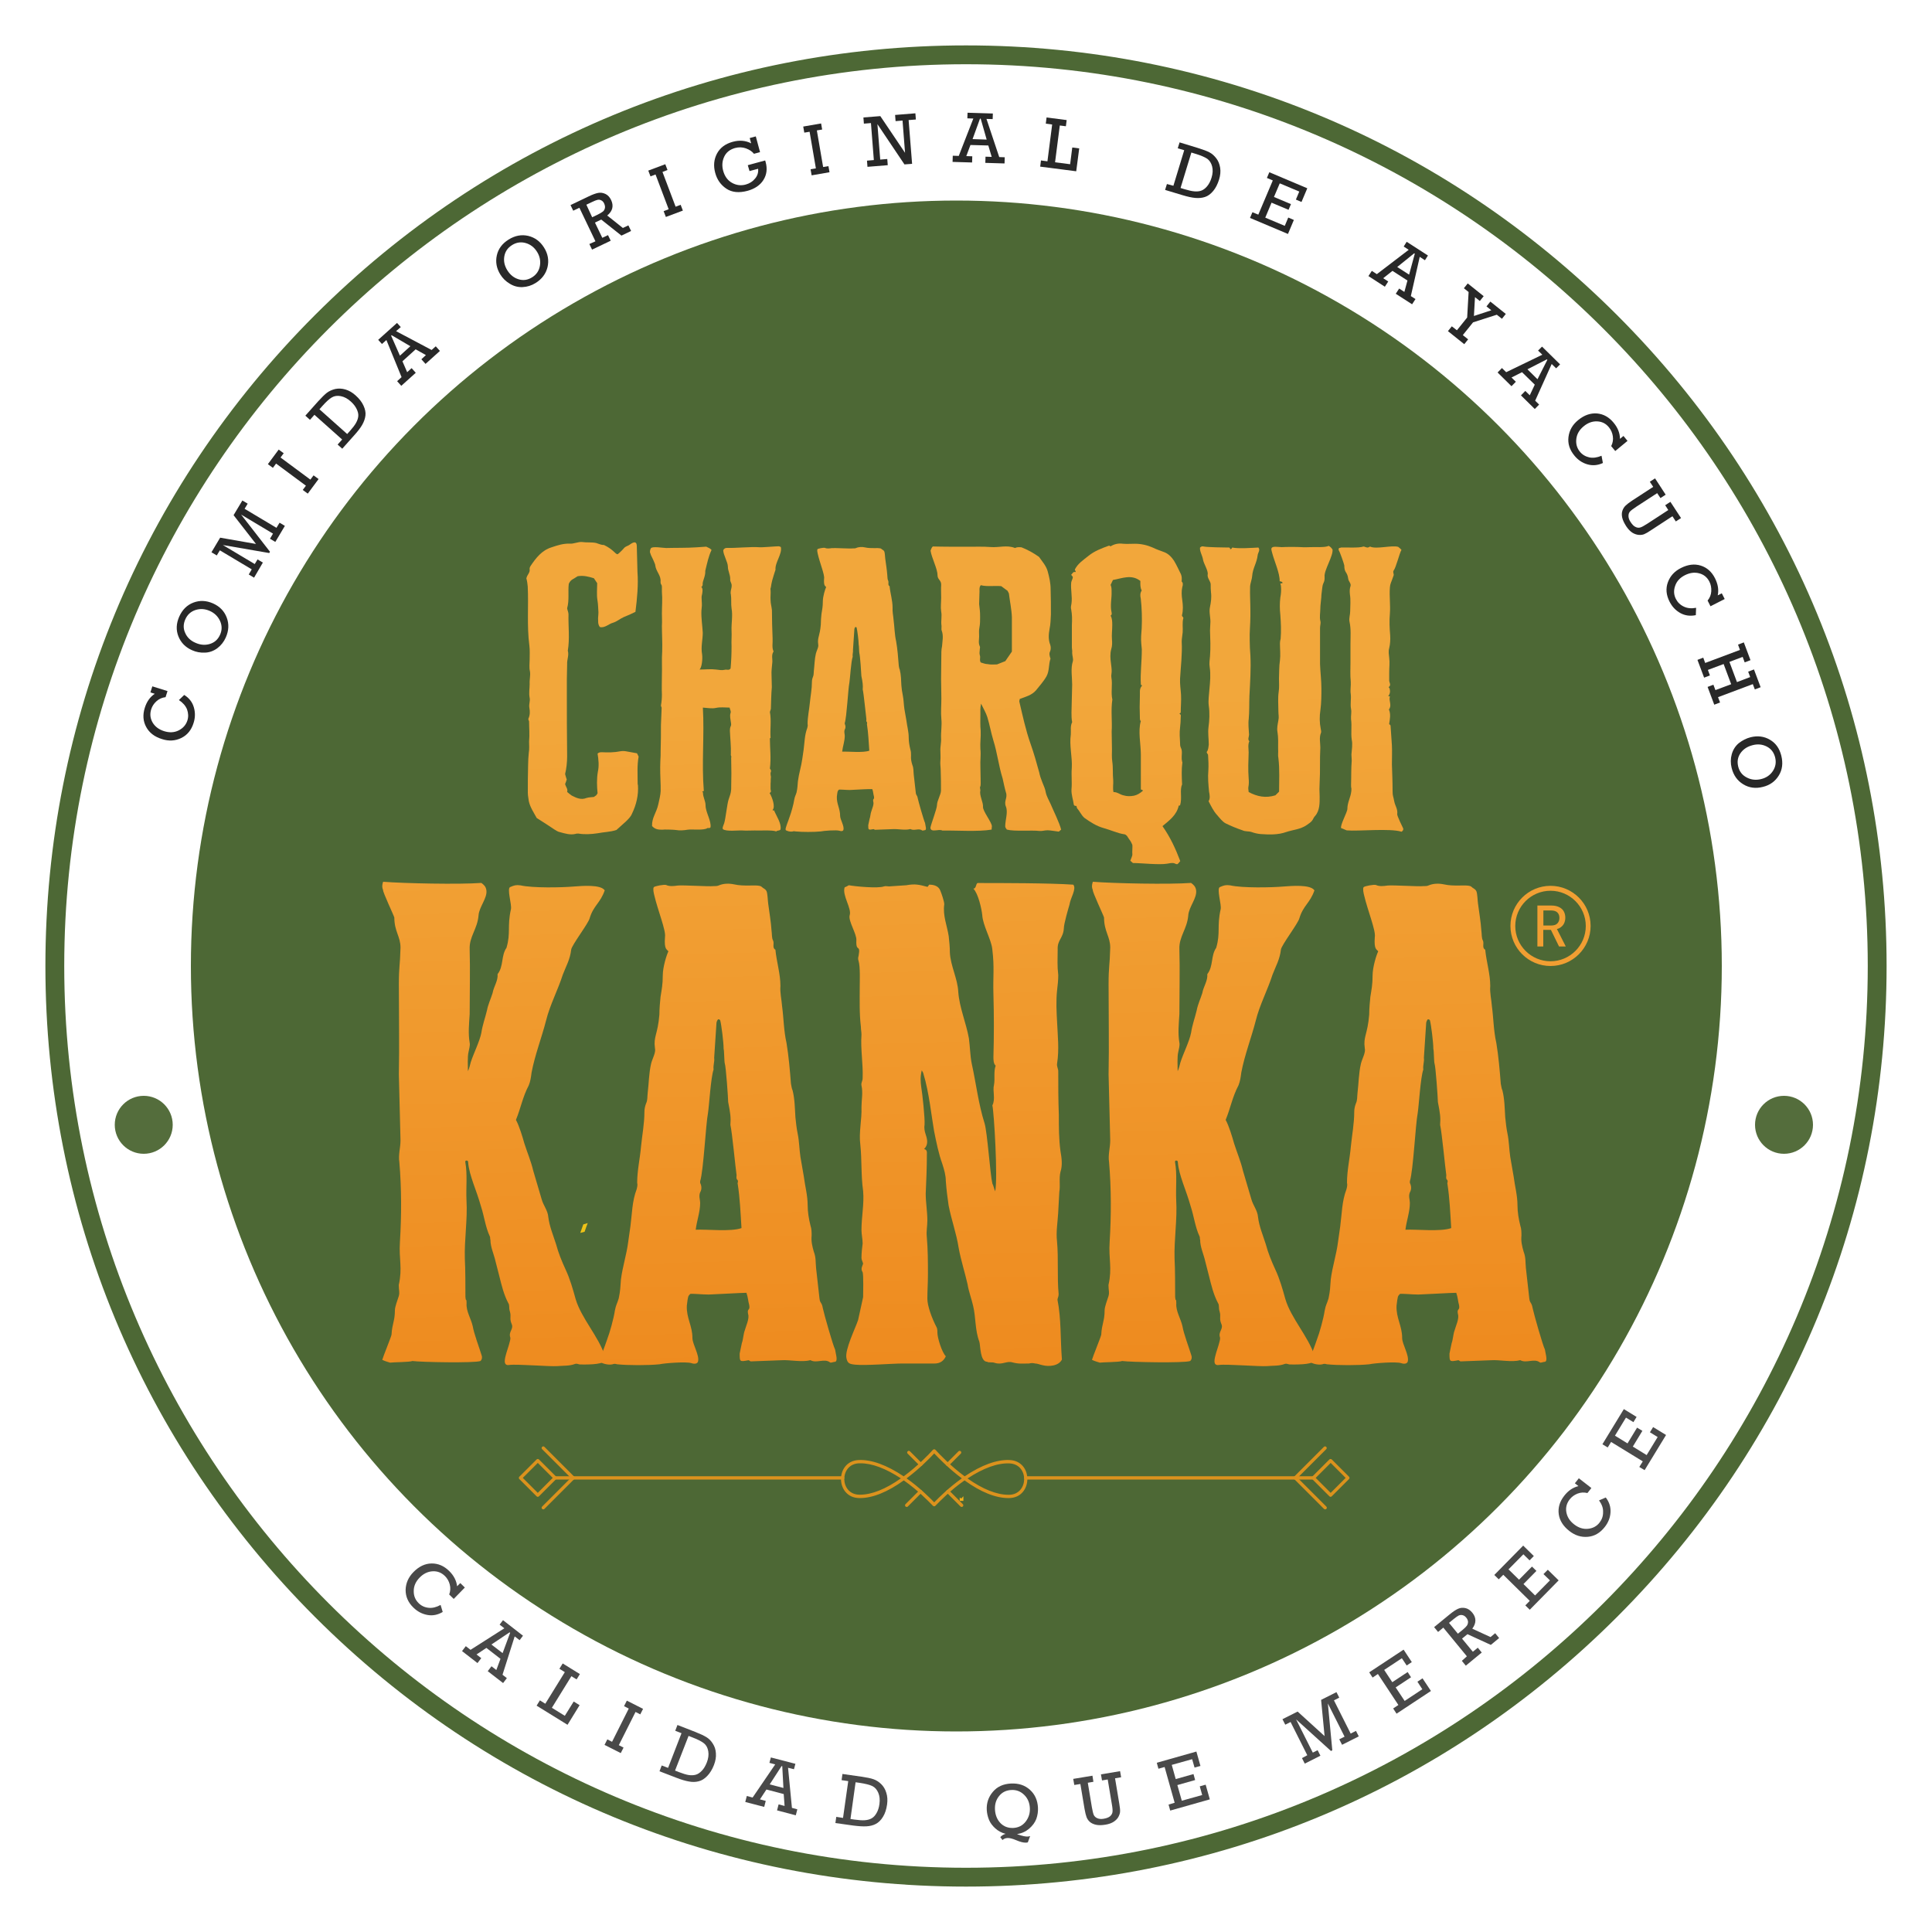 <?xml version="1.0" encoding="UTF-8"?>
<svg xmlns="http://www.w3.org/2000/svg" xmlns:xlink="http://www.w3.org/1999/xlink" version="1.1" id="Capa_1" x="0px" y="0px" width="200px" height="200px" viewBox="0 0 200 200" xml:space="preserve">
<g>
	<g>
		<circle fill="#4D6835" cx="99" cy="100" r="79.24"></circle>
		<path fill="none" d="M54.83,113.8c-0.99,1.08-1.86,2.24-2.58,3.53c-0.37,0.66-0.28,1.13,0.14,1.68c0.78,1.02,1.93,1.2,3.06,0.42    c0.96-0.66,1.45-1.65,1.86-2.7c0.42-1.09,0.74-2.21,1.01-3.34H55.2C55.08,113.52,54.96,113.66,54.83,113.8z"></path>
		<path fill="#F5AF19" d="M99.35,155.02v0.35h0.38v-0.48c-0.09,0.1-0.17,0.18-0.22,0.24C99.45,155.09,99.4,155.05,99.35,155.02z"></path>
		<path fill="#F5AF19" d="M58.46,134.84l-0.39,0.31l0.23,0.3l0.42-0.33c-0.12,0-0.23,0-0.31,0    C58.43,135.02,58.45,134.93,58.46,134.84z"></path>
		<path fill="#EEC217" d="M60.84,126.61c-0.15,0.05-0.3,0.1-0.46,0.14c-0.11,0.29-0.21,0.58-0.31,0.88c0.15-0.04,0.3-0.08,0.45-0.12    C60.62,127.2,60.73,126.9,60.84,126.61z"></path>
		<path fill="#4D6835" d="M100,195.3c-25.46,0-49.39-9.91-67.39-27.91c-18-18-27.91-41.93-27.91-67.39    c0-25.46,9.91-49.39,27.91-67.39c18-18,41.93-27.91,67.39-27.91c25.46,0,49.39,9.91,67.39,27.91c18,18,27.91,41.93,27.91,67.39    c0,25.46-9.91,49.39-27.91,67.39C149.39,185.39,125.46,195.3,100,195.3z M100,6.65C48.53,6.65,6.65,48.53,6.65,100    s41.88,93.35,93.35,93.35c51.47,0,93.35-41.88,93.35-93.35S151.47,6.65,100,6.65z"></path>
		<g>
			<g>
				<path fill="#282828" d="M18.52,72.47l0.55-0.53c0.5,0.31,0.83,0.73,0.99,1.26c0.16,0.53,0.16,1.08-0.02,1.64      c-0.23,0.74-0.66,1.26-1.28,1.56c-0.62,0.3-1.29,0.34-1.99,0.11c-0.78-0.24-1.32-0.66-1.64-1.26c-0.32-0.59-0.37-1.25-0.14-1.98      c0.2-0.64,0.54-1.12,1.03-1.45l-0.45-0.14l0.2-0.63l1.57,0.49l-0.2,0.63c-0.36,0.04-0.68,0.18-0.94,0.42      c-0.27,0.24-0.45,0.52-0.55,0.84c-0.15,0.49-0.1,0.94,0.15,1.37c0.25,0.42,0.65,0.72,1.19,0.89c0.55,0.17,1.05,0.15,1.51-0.08      c0.45-0.23,0.75-0.57,0.9-1.03c0.12-0.38,0.1-0.76-0.04-1.15C19.21,73.06,18.93,72.74,18.52,72.47z"></path>
				<path fill="#282828" d="M19.88,67.31c-0.68-0.3-1.15-0.78-1.41-1.43c-0.26-0.65-0.23-1.33,0.08-2.04      c0.32-0.72,0.81-1.21,1.47-1.46c0.66-0.25,1.33-0.22,2.02,0.08c0.7,0.31,1.18,0.8,1.43,1.47c0.25,0.66,0.22,1.35-0.1,2.07      c-0.2,0.45-0.5,0.82-0.88,1.11c-0.39,0.28-0.82,0.44-1.29,0.45C20.74,67.58,20.3,67.5,19.88,67.31z M20.23,66.54      c0.51,0.23,1.01,0.27,1.5,0.12c0.48-0.15,0.83-0.46,1.05-0.95c0.22-0.49,0.21-0.96,0-1.43c-0.22-0.47-0.57-0.82-1.07-1.04      c-0.5-0.22-0.99-0.25-1.48-0.09c-0.49,0.16-0.84,0.49-1.05,0.97c-0.21,0.48-0.22,0.95-0.01,1.4      C19.37,65.98,19.72,66.32,20.23,66.54z"></path>
				<path fill="#282828" d="M26.06,58.94l-3.3-1.97l-0.32,0.53l-0.55-0.33l0.9-1.51l3.71,0.65l-2.32-2.98l0.91-1.52l0.55,0.33      l-0.32,0.53l3.3,1.97l0.32-0.53l0.55,0.33l-0.99,1.66l-0.55-0.33l0.31-0.53l-3.3-1.97l2.99,3.85l-0.08,0.13l-4.8-0.83l3.3,1.97      l0.29-0.48l0.55,0.33L26.3,59.8l-0.55-0.33L26.06,58.94z"></path>
				<path fill="#282828" d="M31.67,50.28l-3.09-2.29l-0.33,0.44l-0.52-0.38l1.12-1.51l0.52,0.38l-0.33,0.44l3.09,2.29l0.33-0.44      l0.52,0.38l-1.12,1.51l-0.52-0.38L31.67,50.28z"></path>
				<path fill="#282828" d="M35.42,45.5l-2.87-2.56l-0.46,0.52l-0.48-0.43l1.32-1.48c0.37-0.41,0.67-0.7,0.91-0.89      c0.24-0.18,0.53-0.31,0.86-0.39c0.33-0.07,0.69-0.06,1.06,0.05c0.37,0.11,0.72,0.31,1.05,0.61c0.38,0.34,0.65,0.69,0.82,1.06      c0.17,0.37,0.24,0.71,0.2,1.03c-0.04,0.32-0.15,0.63-0.33,0.95s-0.46,0.68-0.83,1.09l-1.24,1.39l-0.48-0.43L35.42,45.5z       M35.94,44.93l0.27-0.3c0.3-0.34,0.52-0.62,0.65-0.86c0.13-0.23,0.21-0.47,0.23-0.69c0.02-0.23-0.04-0.47-0.17-0.74      c-0.13-0.27-0.33-0.53-0.61-0.78c-0.33-0.3-0.67-0.48-1.03-0.55c-0.35-0.07-0.66-0.03-0.93,0.13c-0.26,0.15-0.59,0.45-0.99,0.9      l-0.29,0.33L35.94,44.93z"></path>
				<path fill="#282828" d="M43.03,36.16l-1.37,1.24l0.49,1.13l0.46-0.42l0.43,0.48l-1.5,1.35l-0.43-0.48l0.46-0.42l-1.57-3.84      l-0.46,0.41l-0.39-0.43l1.95-1.75l0.39,0.43L41,34.28l3.68,1.95l0.43-0.38l0.43,0.48l-1.49,1.34l-0.43-0.48l0.47-0.43      L43.03,36.16z M42.48,35.84l-1.94-1.14l-0.05,0.05l0.91,2.07L42.48,35.84z"></path>
				<path fill="#282828" d="M51.79,28.41c-0.39-0.63-0.51-1.29-0.36-1.97c0.15-0.68,0.56-1.23,1.22-1.64      c0.67-0.42,1.35-0.54,2.04-0.38c0.69,0.17,1.23,0.57,1.63,1.21c0.41,0.65,0.52,1.33,0.36,2.02c-0.17,0.69-0.58,1.24-1.24,1.65      c-0.42,0.26-0.87,0.4-1.35,0.42c-0.48,0.02-0.92-0.1-1.32-0.35C52.35,29.12,52.03,28.8,51.79,28.41z M52.51,27.97      c0.3,0.48,0.68,0.79,1.17,0.94c0.48,0.15,0.95,0.08,1.4-0.2c0.45-0.28,0.72-0.68,0.81-1.19c0.09-0.51-0.01-1-0.3-1.46      c-0.29-0.46-0.68-0.76-1.17-0.9c-0.49-0.14-0.97-0.07-1.41,0.21c-0.45,0.28-0.71,0.66-0.8,1.15      C52.12,27.02,52.22,27.5,52.51,27.97z"></path>
				<path fill="#282828" d="M61.64,24.98l-1.66-3.47l-0.64,0.3l-0.28-0.58l1.88-0.9c0.39-0.19,0.72-0.31,0.98-0.36      c0.26-0.05,0.51-0.01,0.76,0.11c0.25,0.12,0.44,0.33,0.58,0.62c0.29,0.61,0.16,1.15-0.4,1.61l1.62,1.29l0.57-0.27l0.28,0.58      l-1,0.48l-2.09-1.66l-0.65,0.31l0.76,1.58l0.59-0.28l0.28,0.58l-1.93,0.92l-0.28-0.58L61.64,24.98z M61.3,22.49l0.55-0.26      c0.26-0.13,0.45-0.24,0.56-0.33c0.11-0.09,0.18-0.21,0.21-0.36c0.03-0.14,0-0.3-0.08-0.48c-0.07-0.15-0.17-0.26-0.3-0.32      c-0.13-0.07-0.26-0.08-0.39-0.05c-0.13,0.03-0.32,0.1-0.56,0.22l-0.59,0.28L61.3,22.49z"></path>
				<path fill="#282828" d="M69.22,21.66l-1.36-3.6l-0.52,0.2l-0.23-0.6l1.76-0.66l0.23,0.6l-0.52,0.2l1.36,3.6l0.52-0.2l0.23,0.6      l-1.76,0.66l-0.23-0.6L69.22,21.66z"></path>
				<path fill="#282828" d="M77.41,17.1l1.8-0.49c0.02,0.06,0.04,0.12,0.05,0.17c0.19,0.69,0.11,1.31-0.23,1.85      c-0.34,0.54-0.89,0.91-1.63,1.12c-0.89,0.24-1.63,0.17-2.21-0.22c-0.58-0.39-0.96-0.93-1.15-1.63c-0.2-0.73-0.14-1.39,0.18-2      c0.32-0.6,0.86-1.01,1.63-1.22c0.69-0.19,1.33-0.14,1.91,0.16l-0.15-0.55l0.63-0.17l0.44,1.63l-0.63,0.17      c-0.19-0.24-0.47-0.43-0.83-0.56c-0.36-0.13-0.73-0.14-1.12-0.04c-0.54,0.15-0.92,0.45-1.13,0.9c-0.21,0.45-0.25,0.93-0.11,1.45      c0.16,0.59,0.47,1.01,0.92,1.26c0.45,0.25,0.93,0.31,1.43,0.17c0.39-0.11,0.71-0.31,0.96-0.62c0.25-0.3,0.35-0.64,0.31-1.01      l-0.89,0.24L77.41,17.1z"></path>
				<path fill="#282828" d="M84.46,17.43l-0.65-3.79l-0.55,0.09l-0.11-0.63L85,12.78l0.11,0.63l-0.55,0.09l0.65,3.79l0.55-0.09      l0.11,0.63l-1.85,0.32l-0.11-0.63L84.46,17.43z"></path>
				<path fill="#282828" d="M90.46,16.57l-0.3-3.83l-0.73,0.06l-0.05-0.64l1.75-0.14l2.56,3.8l-0.26-3.34l-0.72,0.06l-0.05-0.64      l2.1-0.17l0.05,0.64l-0.75,0.06l0.36,4.53l-0.79,0.06l-2.8-4.17l0.29,3.67l0.73-0.06l0.05,0.64l-2.1,0.17l-0.05-0.64      L90.46,16.57z"></path>
				<path fill="#282828" d="M102.31,15.06l-1.85-0.05l-0.43,1.15l0.62,0.02l-0.02,0.64l-2.02-0.06l0.02-0.64l0.62,0.02l1.51-3.87      l-0.62-0.02l0.02-0.58l2.62,0.08l-0.02,0.58l-0.64-0.02l1.32,3.95l0.57,0.02l-0.02,0.64L102,16.86l0.02-0.64l0.64,0.02      L102.31,15.06z M102.14,14.45l-0.62-2.17l-0.07,0l-0.77,2.12L102.14,14.45z"></path>
				<path fill="#282828" d="M108.43,16.7l0.49-3.81l-0.66-0.09l0.08-0.64l2.08,0.27l-0.08,0.64l-0.63-0.08l-0.49,3.81l1.56,0.2      l0.22-1.73l0.72,0.09l-0.31,2.37l-3.73-0.48l0.08-0.64L108.43,16.7z"></path>
				<path fill="#282828" d="M121.47,19.23l1.12-3.68l-0.67-0.2l0.19-0.61l1.9,0.58c0.52,0.16,0.92,0.31,1.19,0.45      c0.27,0.14,0.5,0.35,0.71,0.62c0.21,0.27,0.34,0.6,0.4,0.98c0.06,0.38,0.02,0.78-0.11,1.21c-0.15,0.48-0.35,0.88-0.61,1.19      c-0.26,0.31-0.54,0.52-0.85,0.62c-0.3,0.1-0.63,0.13-1,0.1c-0.36-0.03-0.81-0.13-1.34-0.29l-1.79-0.54l0.19-0.61L121.47,19.23z       M122.21,19.46l0.39,0.12c0.43,0.13,0.78,0.21,1.05,0.23c0.27,0.02,0.51,0,0.72-0.08c0.21-0.08,0.41-0.23,0.6-0.46      c0.19-0.23,0.34-0.52,0.45-0.88c0.13-0.43,0.15-0.81,0.06-1.16c-0.09-0.35-0.26-0.61-0.5-0.79c-0.25-0.17-0.66-0.35-1.23-0.52      l-0.42-0.13L122.21,19.46z"></path>
				<path fill="#282828" d="M130.26,22.22l1.5-3.54l-0.61-0.26l0.25-0.59l3.93,1.66l-0.6,1.42l-0.58-0.25l0.35-0.83l-2.02-0.85      l-0.6,1.41l1.76,0.74l-0.25,0.59l-1.76-0.74l-0.65,1.55l2.02,0.85l0.36-0.86l0.58,0.25l-0.61,1.45l-3.93-1.66l0.25-0.59      L130.26,22.22z"></path>
				<path fill="#282828" d="M145.7,29.04l-1.55-1l-0.96,0.76l0.52,0.34l-0.35,0.54l-1.7-1.1l0.35-0.54l0.52,0.34l3.3-2.52      l-0.52-0.34l0.31-0.49l2.2,1.42l-0.31,0.49l-0.54-0.35l-0.92,4.06l0.48,0.31l-0.35,0.54l-1.69-1.09l0.35-0.54l0.54,0.35      L145.7,29.04z M145.87,28.43l0.59-2.17l-0.06-0.04l-1.76,1.42L145.87,28.43z"></path>
				<path fill="#282828" d="M150.82,34.19l1.06-1.32l0.15-2.64l-0.49-0.39l0.4-0.5l1.65,1.32l-0.4,0.5l-0.5-0.4l-0.11,1.95l1.8-0.59      l-0.5-0.4l0.4-0.5l1.6,1.28l-0.4,0.5l-0.53-0.42l-2.46,0.79l-1.06,1.32l0.55,0.44l-0.4,0.5l-1.69-1.35l0.4-0.5L150.82,34.19z"></path>
				<path fill="#282828" d="M158.88,39.82l-1.32-1.29l-1.09,0.55l0.45,0.44l-0.45,0.46l-1.44-1.42l0.45-0.46l0.44,0.43l3.74-1.81      l-0.44-0.43l0.41-0.41l1.87,1.84l-0.41,0.41l-0.46-0.45l-1.71,3.8l0.41,0.4l-0.45,0.46l-1.43-1.41l0.45-0.46l0.46,0.45      L158.88,39.82z M159.16,39.26l1.02-2.01l-0.05-0.05l-2.01,1.03L159.16,39.26z"></path>
				<path fill="#282828" d="M165.79,47.18l0.14,0.75c-0.54,0.25-1.07,0.29-1.6,0.14c-0.53-0.15-0.99-0.46-1.36-0.92      c-0.49-0.6-0.69-1.24-0.6-1.93c0.09-0.68,0.42-1.26,1-1.73c0.63-0.52,1.28-0.74,1.95-0.69c0.67,0.06,1.25,0.38,1.73,0.97      c0.43,0.52,0.64,1.07,0.65,1.66l0.36-0.3l0.42,0.51l-1.27,1.05l-0.42-0.51c0.17-0.33,0.22-0.67,0.17-1.02      c-0.05-0.35-0.19-0.66-0.4-0.92c-0.32-0.4-0.73-0.6-1.23-0.62c-0.49-0.02-0.96,0.15-1.39,0.51c-0.45,0.37-0.7,0.8-0.76,1.31      c-0.06,0.5,0.06,0.94,0.37,1.32c0.25,0.31,0.58,0.5,0.98,0.59C164.91,47.43,165.34,47.37,165.79,47.18z"></path>
				<path fill="#282828" d="M171.55,51.05l-2.15,1.4c-0.33,0.22-0.55,0.38-0.66,0.5c-0.11,0.12-0.16,0.27-0.16,0.47      c0,0.19,0.07,0.4,0.21,0.61c0.17,0.26,0.33,0.43,0.5,0.51c0.17,0.09,0.33,0.11,0.49,0.07c0.16-0.04,0.4-0.17,0.74-0.39      l2.18-1.42l-0.32-0.5l0.54-0.35l1.1,1.68l-0.54,0.35l-0.35-0.54l-2.25,1.47c-0.3,0.2-0.53,0.33-0.68,0.39      c-0.15,0.06-0.34,0.09-0.57,0.07c-0.22-0.02-0.45-0.1-0.67-0.24c-0.22-0.15-0.43-0.37-0.62-0.66c-0.21-0.33-0.35-0.62-0.41-0.89      c-0.06-0.27-0.05-0.51,0.02-0.71c0.07-0.2,0.17-0.37,0.31-0.51c0.14-0.14,0.37-0.32,0.7-0.54l2.18-1.42l-0.35-0.53l0.54-0.35      l1.1,1.69l-0.54,0.35L171.55,51.05z"></path>
				<path fill="#282828" d="M175.58,62.92l-0.03,0.76c-0.58,0.12-1.11,0.05-1.59-0.21c-0.49-0.27-0.86-0.66-1.13-1.19      c-0.35-0.69-0.41-1.36-0.17-2.01c0.24-0.65,0.69-1.14,1.35-1.47c0.73-0.37,1.41-0.45,2.05-0.25c0.64,0.2,1.14,0.64,1.48,1.32      c0.3,0.6,0.4,1.18,0.28,1.76l0.42-0.21l0.3,0.59l-1.47,0.75l-0.3-0.59c0.23-0.28,0.36-0.6,0.38-0.96      c0.02-0.36-0.04-0.69-0.19-0.99c-0.23-0.46-0.59-0.75-1.06-0.87c-0.48-0.13-0.97-0.06-1.47,0.19c-0.52,0.26-0.86,0.63-1.02,1.11      c-0.17,0.48-0.14,0.93,0.08,1.36c0.18,0.35,0.46,0.62,0.83,0.79C174.67,62.97,175.1,63.01,175.58,62.92z"></path>
				<path fill="#282828" d="M176.52,68.63l3.6-1.35l-0.2-0.55l0.6-0.23l0.69,1.84l-0.6,0.23l-0.21-0.57l-1.37,0.52l0.78,2.09      l1.37-0.52l-0.21-0.56l0.6-0.23l0.69,1.84l-0.6,0.23l-0.21-0.55l-3.6,1.35l0.21,0.55l-0.6,0.23l-0.69-1.84l0.6-0.23l0.21,0.56      l1.63-0.61l-0.78-2.09l-1.63,0.61l0.21,0.57l-0.6,0.23l-0.69-1.84l0.6-0.23L176.52,68.63z"></path>
				<path fill="#282828" d="M181.22,76.32c0.72-0.18,1.39-0.1,1.99,0.25c0.61,0.35,1,0.9,1.19,1.66c0.19,0.77,0.11,1.45-0.26,2.05      c-0.37,0.6-0.91,1-1.65,1.18c-0.75,0.19-1.42,0.1-2.03-0.27c-0.61-0.37-1.01-0.93-1.2-1.69c-0.12-0.48-0.12-0.95,0.01-1.42      c0.13-0.46,0.37-0.85,0.73-1.15C180.38,76.64,180.78,76.43,181.22,76.32z M181.43,77.14c-0.55,0.14-0.96,0.41-1.25,0.82      c-0.29,0.41-0.37,0.88-0.24,1.4c0.13,0.52,0.42,0.89,0.89,1.13c0.46,0.24,0.95,0.29,1.48,0.16c0.53-0.13,0.94-0.41,1.22-0.84      c0.28-0.43,0.36-0.9,0.23-1.41c-0.13-0.51-0.41-0.88-0.85-1.11C182.45,77.05,181.96,77,181.43,77.14z"></path>
			</g>
		</g>
		<g>
			<g>
				<path fill="#494949" d="M45.61,166.14l0.22,0.73c-0.51,0.3-1.03,0.41-1.58,0.31c-0.55-0.1-1.03-0.35-1.45-0.76      c-0.56-0.54-0.82-1.16-0.81-1.85c0.02-0.69,0.29-1.3,0.81-1.83c0.57-0.58,1.19-0.88,1.87-0.89c0.67-0.01,1.28,0.24,1.83,0.78      c0.48,0.47,0.75,1,0.82,1.58l0.33-0.33l0.47,0.46l-1.15,1.18l-0.47-0.46c0.13-0.34,0.15-0.69,0.06-1.03      c-0.09-0.35-0.26-0.64-0.5-0.88c-0.37-0.36-0.79-0.52-1.29-0.49c-0.49,0.03-0.94,0.25-1.33,0.65c-0.4,0.41-0.61,0.87-0.61,1.38      c-0.01,0.51,0.16,0.93,0.51,1.27c0.28,0.28,0.63,0.44,1.04,0.48C44.76,166.48,45.18,166.38,45.61,166.14z"></path>
				<path fill="#494949" d="M51.81,171.72l-1.46-1.13l-1.02,0.68l0.49,0.38l-0.39,0.51l-1.6-1.24l0.39-0.51l0.49,0.38l3.5-2.23      l-0.49-0.38l0.35-0.46l2.07,1.61l-0.35,0.46l-0.51-0.39l-1.26,3.97l0.45,0.35l-0.39,0.51l-1.59-1.23l0.39-0.51l0.5,0.39      L51.81,171.72z M52.03,171.13l0.78-2.11l-0.06-0.04l-1.88,1.26L52.03,171.13z"></path>
				<path fill="#494949" d="M56.45,176.37l2.02-3.27l-0.56-0.35l0.34-0.55l1.78,1.1l-0.34,0.55l-0.54-0.33l-2.02,3.27l1.34,0.83      l0.92-1.48l0.61,0.38l-1.25,2.03l-3.2-1.98l0.34-0.55L56.45,176.37z"></path>
				<path fill="#494949" d="M63.36,180.31l1.73-3.44l-0.49-0.25l0.29-0.57l1.68,0.85l-0.29,0.57l-0.49-0.25l-1.73,3.44l0.49,0.25      l-0.29,0.57l-1.68-0.85l0.29-0.57L63.36,180.31z"></path>
				<path fill="#494949" d="M69.16,183.01l1.39-3.59l-0.65-0.25l0.23-0.6l1.85,0.72c0.51,0.2,0.89,0.38,1.15,0.54      c0.26,0.16,0.48,0.38,0.66,0.67c0.19,0.29,0.3,0.62,0.32,1.01c0.03,0.38-0.04,0.78-0.2,1.2c-0.18,0.47-0.42,0.85-0.7,1.14      c-0.28,0.29-0.58,0.48-0.89,0.55c-0.31,0.08-0.64,0.09-1,0.02c-0.36-0.06-0.8-0.19-1.31-0.39l-1.74-0.67l0.23-0.6L69.16,183.01z       M69.88,183.29l0.38,0.15c0.42,0.16,0.77,0.27,1.03,0.31c0.27,0.04,0.51,0.03,0.73-0.03c0.22-0.06,0.43-0.2,0.64-0.42      c0.21-0.22,0.37-0.5,0.51-0.85c0.16-0.41,0.21-0.8,0.15-1.16c-0.06-0.36-0.21-0.63-0.44-0.82c-0.24-0.19-0.63-0.4-1.19-0.61      l-0.41-0.16L69.88,183.29z"></path>
				<path fill="#494949" d="M81.13,185.72l-1.79-0.47l-0.67,1.02l0.6,0.16l-0.16,0.62l-1.96-0.51l0.16-0.62l0.6,0.16l2.34-3.43      l-0.6-0.16l0.15-0.56l2.54,0.66l-0.15,0.56L81.58,183l0.4,4.15l0.56,0.15l-0.16,0.62l-1.94-0.51l0.16-0.62l0.62,0.16      L81.13,185.72z M81.1,185.09l-0.12-2.25l-0.07-0.02l-1.23,1.9L81.1,185.09z"></path>
				<path fill="#494949" d="M87.27,188.19l0.54-3.81l-0.69-0.1l0.09-0.64l1.96,0.28c0.54,0.08,0.96,0.16,1.24,0.26      c0.29,0.1,0.55,0.26,0.8,0.5c0.25,0.24,0.43,0.54,0.54,0.91c0.12,0.37,0.14,0.77,0.08,1.21c-0.07,0.5-0.21,0.93-0.42,1.27      c-0.21,0.35-0.46,0.59-0.74,0.74c-0.28,0.15-0.61,0.23-0.97,0.25c-0.36,0.02-0.82-0.01-1.37-0.08l-1.85-0.26l0.09-0.64      L87.27,188.19z M88.04,188.3l0.4,0.06c0.45,0.06,0.81,0.09,1.08,0.07c0.27-0.02,0.5-0.08,0.7-0.19c0.2-0.11,0.37-0.29,0.52-0.55      c0.15-0.26,0.25-0.57,0.3-0.94c0.06-0.44,0.02-0.83-0.12-1.16c-0.14-0.33-0.35-0.57-0.62-0.7c-0.27-0.13-0.71-0.24-1.3-0.33      l-0.43-0.06L88.04,188.3z"></path>
				<path fill="#494949" d="M105.28,189.86l0.15,0.06c0.41,0.14,0.72,0.21,0.94,0.2c0.07,0,0.16-0.02,0.27-0.05l-0.24,0.65      c-0.07,0.02-0.14,0.03-0.2,0.03c-0.24,0.01-0.58-0.07-1.02-0.26c-0.38-0.16-0.67-0.23-0.88-0.22c-0.22,0.01-0.39,0.08-0.52,0.21      l-0.23-0.3c0.14-0.16,0.32-0.28,0.55-0.34c-0.42-0.11-0.78-0.3-1.08-0.58c-0.3-0.27-0.52-0.57-0.65-0.9      c-0.13-0.33-0.2-0.66-0.22-0.98c-0.04-0.72,0.17-1.35,0.63-1.89c0.45-0.54,1.08-0.82,1.87-0.86c0.8-0.04,1.45,0.18,1.97,0.65      c0.52,0.47,0.79,1.09,0.83,1.85c0.02,0.4-0.04,0.79-0.17,1.16c-0.14,0.37-0.39,0.71-0.75,1.02      C106.17,189.61,105.75,189.8,105.28,189.86z M103,187.33c0.03,0.56,0.22,1.03,0.56,1.39c0.35,0.36,0.79,0.53,1.33,0.51      c0.53-0.03,0.96-0.24,1.28-0.65c0.32-0.41,0.47-0.88,0.44-1.42c-0.03-0.55-0.22-1-0.59-1.36c-0.37-0.36-0.81-0.53-1.34-0.5      c-0.52,0.03-0.94,0.23-1.25,0.62C103.11,186.31,102.97,186.78,103,187.33z"></path>
				<path fill="#494949" d="M112.61,184.55l0.42,2.53c0.07,0.39,0.13,0.66,0.2,0.81c0.07,0.14,0.19,0.26,0.36,0.33      c0.18,0.08,0.39,0.1,0.64,0.06c0.3-0.05,0.52-0.13,0.67-0.25c0.14-0.12,0.23-0.26,0.26-0.42c0.03-0.16,0.01-0.44-0.06-0.83      l-0.43-2.57l-0.59,0.1l-0.11-0.63l1.98-0.33l0.11,0.63l-0.63,0.11l0.44,2.64c0.06,0.36,0.09,0.62,0.08,0.78      c0,0.17-0.06,0.35-0.16,0.55c-0.1,0.2-0.27,0.37-0.49,0.52c-0.23,0.15-0.51,0.25-0.86,0.31c-0.38,0.06-0.71,0.07-0.98,0.01      c-0.27-0.06-0.48-0.16-0.64-0.3c-0.16-0.14-0.27-0.31-0.34-0.49c-0.07-0.18-0.14-0.47-0.21-0.86l-0.43-2.57l-0.63,0.1      l-0.11-0.63l1.99-0.33l0.1,0.63L112.61,184.55z"></path>
				<path fill="#494949" d="M121.6,186.62l-1.04-3.7l-0.64,0.18l-0.17-0.62l4.1-1.16l0.42,1.49l-0.61,0.17l-0.25-0.87l-2.11,0.59      l0.41,1.47l1.84-0.52l0.17,0.62l-1.84,0.52l0.46,1.62l2.11-0.59l-0.25-0.9l0.61-0.17l0.43,1.52l-4.1,1.16l-0.17-0.62      L121.6,186.62z"></path>
				<path fill="#494949" d="M135.33,181.7l-1.73-3.44l-0.55,0.28l-0.29-0.57l1.57-0.79l2.79,2.54l-0.36-3.75l1.59-0.8l0.29,0.57      l-0.55,0.28l1.73,3.44l0.55-0.28l0.29,0.57l-1.73,0.87l-0.29-0.57l0.55-0.27l-1.73-3.44l0.46,4.85l-0.14,0.07l-3.61-3.27      l1.73,3.44l0.5-0.25l0.29,0.57l-1.62,0.82l-0.29-0.57L135.33,181.7z"></path>
				<path fill="#494949" d="M144.76,176.5l-2.12-3.21l-0.55,0.37l-0.35-0.54l3.56-2.35l0.85,1.29l-0.53,0.35l-0.5-0.75l-1.83,1.21      l0.84,1.27l1.59-1.05l0.35,0.54l-1.59,1.05l0.93,1.4l1.83-1.21l-0.51-0.78l0.53-0.35l0.87,1.31l-3.56,2.35l-0.35-0.54      L144.76,176.5z"></path>
				<path fill="#494949" d="M151.85,171.46l-2.44-2.97l-0.54,0.45l-0.41-0.5l1.61-1.32c0.34-0.28,0.62-0.47,0.87-0.58      c0.24-0.11,0.49-0.13,0.76-0.07c0.27,0.06,0.5,0.22,0.71,0.47c0.43,0.52,0.43,1.08,0,1.66l1.89,0.87l0.48-0.4l0.41,0.5      l-0.86,0.71l-2.42-1.11l-0.56,0.46l1.12,1.36l0.51-0.42l0.41,0.5l-1.65,1.36l-0.41-0.5L151.85,171.46z M150.92,169.12l0.47-0.38      c0.23-0.19,0.38-0.34,0.46-0.45c0.08-0.12,0.12-0.25,0.12-0.4c-0.01-0.15-0.07-0.3-0.2-0.45c-0.11-0.13-0.23-0.21-0.37-0.24      c-0.14-0.03-0.27-0.02-0.4,0.04c-0.12,0.06-0.29,0.18-0.5,0.35L150,168L150.92,169.12z"></path>
				<path fill="#494949" d="M158.36,165.72l-2.74-2.7l-0.47,0.47l-0.46-0.45l2.99-3.04l1.1,1.08l-0.44,0.45l-0.64-0.63l-1.54,1.56      l1.09,1.07l1.34-1.36l0.46,0.45l-1.34,1.36l1.2,1.18l1.54-1.56l-0.67-0.65l0.45-0.45l1.12,1.1l-2.99,3.04l-0.46-0.45      L158.36,165.72z"></path>
				<path fill="#494949" d="M165.53,155.32l0.7-0.3c0.36,0.47,0.52,0.98,0.49,1.53c-0.03,0.55-0.23,1.06-0.6,1.53      c-0.48,0.61-1.06,0.95-1.75,1.01c-0.69,0.06-1.32-0.14-1.91-0.6c-0.64-0.5-1.01-1.09-1.1-1.75c-0.09-0.67,0.1-1.3,0.57-1.9      c0.41-0.53,0.9-0.86,1.47-1l-0.37-0.29l0.41-0.52l1.3,1.01l-0.41,0.52c-0.35-0.09-0.7-0.07-1.03,0.06s-0.6,0.33-0.81,0.6      c-0.31,0.4-0.43,0.85-0.34,1.33c0.09,0.49,0.35,0.9,0.8,1.25c0.46,0.36,0.94,0.51,1.44,0.46c0.51-0.05,0.91-0.27,1.2-0.65      c0.24-0.31,0.37-0.67,0.36-1.09C165.97,156.12,165.82,155.72,165.53,155.32z"></path>
				<path fill="#494949" d="M170.06,151.28l-3.28-2.01l-0.35,0.57l-0.55-0.33l2.22-3.64l1.32,0.81l-0.33,0.54l-0.77-0.47l-1.14,1.87      l1.3,0.8l0.99-1.63l0.55,0.33l-0.99,1.63l1.43,0.88l1.14-1.87l-0.8-0.49l0.33-0.54l1.34,0.82l-2.22,3.64l-0.55-0.33      L170.06,151.28z"></path>
			</g>
		</g>
		<g>
			<g>
				<circle fill="#546D3C" cx="14.88" cy="116.44" r="3"></circle>
			</g>
		</g>
		<g>
			<g>
				<circle fill="#546D3C" cx="184.68" cy="116.44" r="3"></circle>
			</g>
		</g>
		<g>
			<linearGradient id="SVGID_1_" gradientUnits="userSpaceOnUse" x1="62.382" y1="144.437" x2="60.388" y2="73.318">
				<stop offset="2.770450e-07" style="stop-color:#EE8A1E"></stop>
				<stop offset="1" style="stop-color:#F2A73B"></stop>
			</linearGradient>
			<path fill="url(#SVGID_1_)" d="M61.92,64.24c-0.03-0.27,0.03-0.55,0.03-0.86c-0.03-0.41-0.03-0.82-0.1-1.23     c-0.1-0.58-0.03-1.2-0.03-1.78l-0.34-0.51c-0.55-0.17-1.06-0.31-1.68-0.21c-0.14,0.07-0.31,0.21-0.51,0.31     c-0.17,0.1-0.31,0.24-0.41,0.48c-0.1,0.79,0.07,1.68-0.17,2.53c0.03,0.21,0.14,0.41,0.14,0.62c-0.03,1.27,0.14,2.5-0.07,3.77     c0.14,0.48-0.1,0.92-0.07,1.4c0,0.51-0.03,1.03-0.03,1.54v1.44c0,2.16,0,4.35,0.03,6.54c0,0.62-0.07,1.27-0.21,1.85     c0.07,0.21,0.1,0.41,0.17,0.55c-0.07,0.21-0.1,0.34-0.17,0.48c0.07,0.31,0.31,0.51,0.21,0.82c0.17,0.14,0.31,0.27,0.48,0.38     c0.48,0.24,0.96,0.48,1.54,0.24c0.24-0.07,0.51-0.07,0.75-0.1l0.24-0.17c0.07-0.07,0.1-0.17,0.14-0.21     c-0.07-0.75-0.1-1.47,0.03-2.23c0.14-0.62,0.07-1.27-0.03-1.88c0.14-0.14,0.31-0.14,0.45-0.14c0.65,0.03,1.27,0.03,1.92-0.1     c0.17-0.03,0.38-0.03,0.55,0l1.16,0.21l0.17,0.34c-0.17,0.92-0.1,1.85-0.1,2.77c0,0.07,0,0.14,0.03,0.17     c0.07,1.06-0.17,2.05-0.62,2.98c-0.14,0.34-0.41,0.58-0.65,0.82l-0.96,0.86c-0.62,0.21-1.3,0.21-1.95,0.34     c-0.68,0.1-1.34,0.14-1.99,0.03c-0.1,0-0.21,0-0.27,0.03c-0.55,0.14-1.1-0.03-1.61-0.17c-0.21-0.03-0.41-0.17-0.58-0.27     c-0.62-0.41-1.23-0.82-1.85-1.2c-0.31-0.58-0.68-1.1-0.82-1.75c-0.03-0.27-0.1-0.58-0.1-0.86c0-0.96,0-1.92,0.03-2.88     c0-0.41,0.03-0.86,0.07-1.27c0.07-0.38,0.03-0.79,0.03-1.16c0.07-0.72,0-1.4,0-2.09c-0.03-0.1-0.1-0.21-0.07-0.27     c0.17-0.38,0.17-0.75,0.1-1.13s0.1-0.68,0.03-1.03c-0.1-0.48,0-0.96,0-1.44c-0.03-0.45,0.1-0.86,0.03-1.3     c-0.1-0.41-0.03-0.82-0.03-1.23c0-0.48,0.03-0.96-0.03-1.44c-0.27-2.05-0.07-4.11-0.17-6.13c-0.03-0.31-0.07-0.58-0.14-0.82     c0.07-0.38,0.38-0.58,0.34-0.92c-0.03-0.14,0.03-0.27,0.1-0.38c0.55-0.82,1.16-1.61,2.16-1.92c0.62-0.21,1.23-0.41,1.88-0.38     c0.45,0.03,0.86-0.21,1.3-0.17c0.41,0.07,0.99,0,1.44,0.1c0.34,0.1,0.51,0.21,0.82,0.21c0.99,0.48,1.13,0.92,1.4,0.96     c0.14-0.1,0.41-0.34,0.65-0.62c0.17-0.21,0.41-0.24,0.55-0.34c0.21-0.14,0.75-0.58,0.79,0.07l0.07,2.71     c0.1,1.34-0.03,2.71-0.21,4.14c-0.41,0.21-0.82,0.38-1.23,0.55c-0.38,0.17-0.68,0.45-1.1,0.58c-0.41,0.1-0.82,0.55-1.34,0.45     C61.92,64.69,61.92,64.48,61.92,64.24z"></path>
			
				<linearGradient id="SVGID_00000103943914813357104680000011704829341326258056_" gradientUnits="userSpaceOnUse" x1="76.213" y1="144.049" x2="74.219" y2="72.93">
				<stop offset="2.770450e-07" style="stop-color:#EE8A1E"></stop>
				<stop offset="1" style="stop-color:#F2A73B"></stop>
			</linearGradient>
			<path fill="url(#SVGID_00000103943914813357104680000011704829341326258056_)" d="M72.7,81.95c0.03,0.1,0.03,0.03,0.07,0.07     c0,0.55,0.27,0.86,0.27,1.37c0,0.68,0.62,1.61,0.51,2.26c-0.14,0.14-0.27,0.03-0.31,0.07c-0.38,0.27-1.61,0.1-2.05,0.17     c-0.41,0.07-0.82,0.1-1.23,0.03c-0.14-0.03-1.27-0.07-1.4-0.03c-0.41,0-0.75-0.03-1.06-0.38c-0.03-0.89,0.45-1.34,0.65-2.26     c0.07-0.27,0.24-1.06,0.24-1.34c0-0.21,0-0.38,0-0.58c-0.03-0.86-0.07-1.71-0.03-2.57c0.03-0.38,0.03-0.72,0.03-1.06     c0.03-0.89,0.03-1.75,0.03-2.64l0.07-1.71c0.03-0.14-0.07-0.21-0.07-0.31c0.07-0.38,0.1-0.75,0.1-1.13c-0.03-0.65,0-1.34,0-2.02     c0.03-0.82-0.03-1.64,0.03-2.47c0.03-0.89-0.03-1.78-0.03-2.64c0.03-0.45,0-0.86,0-1.27c0-0.75,0.07-1.47,0-2.23     c0-0.17,0-0.31,0-0.48c0-0.38-0.14-0.21-0.14-0.58c0.07-0.65-0.48-1.06-0.55-1.71c0.03-0.07-0.41-0.99-0.45-1.06l-0.07-0.21     c-0.07-0.1,0-0.38,0.07-0.48c0.14-0.24,1.27-0.03,1.58-0.03c1.03-0.03,2.05,0,3.12-0.07l1.03-0.07c0.17,0.1,0.38,0.14,0.55,0.34     c-0.31,0.65-0.45,1.34-0.65,2.16c0.03,0.62-0.31,1.03-0.27,1.44c0,0.07-0.07,0.21-0.14,0.24c0.21,0.14,0.1,0.65,0.07,0.79     c-0.07,0.21-0.03,0.38-0.03,0.58c0.03,0.58,0.03,0.51-0.03,1.1c-0.03,0.75,0.1,1.51,0.14,2.26c0,0.72-0.21,1.47-0.07,2.23     c0.07,0.48-0.03,1.4-0.27,1.58c0.62,0,1.16-0.07,1.71,0c0.31,0.03,0.58,0.1,0.89,0.03c0.21-0.07,0.45,0.1,0.62-0.14     c0.07-0.75,0.1-1.54,0.1-2.29c-0.03-0.55,0.03-1.1,0-1.64c-0.03-0.75,0.14-1.54,0-2.29c-0.07-0.48,0-0.96-0.07-1.44     c-0.07-0.24,0.03-0.55,0.07-0.75c0.07-0.48-0.17-0.45-0.14-0.89c0-0.41-0.24-0.82-0.24-1.23c0-0.48-0.48-1.23-0.48-1.71     c0.1-0.21,0.24-0.24,0.41-0.24c0.82,0.03,2.5-0.14,3.32-0.07c0.31,0.03,1.68-0.1,1.99-0.1c0.14,0,0.17,0.07,0.24,0.07     c0.17,0.72-0.62,1.61-0.55,2.36c-0.03,0.07-0.31,0.96-0.34,1.1c-0.1,0.38-0.07,0.34-0.14,0.72c-0.03,0.14-0.07,0.14-0.03,0.27     c0.03,0.34-0.03,0.72,0,1.06c0,0.34,0.1,0.65,0.14,1.03c0,0.96,0.03,1.95,0.07,2.94c0.03,0.45-0.1,0.92,0.1,1.34     c-0.27,0.38-0.07,0.82-0.14,1.23c-0.03,0.38-0.1,0.82-0.07,1.23c0,0.41,0.03,0.82,0.03,1.23c-0.07,0.75-0.07,1.51-0.1,2.26     l-0.1,0.31c0.17,0.92,0,1.81,0.07,2.67c0,0.03-0.1,0.07-0.07,0.07c0,1.03,0.14,2.02,0,3.12c0.03,0.03,0.17,0.21,0.1,0.34     c-0.1,0.24,0.03,0.41,0,0.62c-0.03,0.17,0,0.38-0.03,0.58v0.58c0,0.17,0.14,0.27-0.1,0.41c0.27,0.45,0.62,1.44,0.31,1.75     c0.03,0.1,0.1,0.07,0.14,0.03c0.27,0.65,0.79,1.37,0.68,1.99c-0.1,0.17-0.31,0.07-0.45,0.21c-0.38-0.17-1.81-0.07-2.23-0.1     c-0.45,0-0.86,0.03-1.27,0c-0.41-0.03-1.68,0.14-2.02-0.14c-0.03-0.14-0.07-0.07,0.14-0.62c0.14-0.45,0.31-2.02,0.45-2.43     c0.14-0.45,0.24-0.62,0.27-1.06c0.03-1.1,0.03-2.19,0-3.29c0.07-0.14-0.07-0.21-0.03-0.34c0.03-0.82-0.07-1.64-0.1-2.43     c0-0.14,0-0.27,0.07-0.45c0.07-0.1,0.07-0.27,0.03-0.45c-0.03-0.31-0.14-0.62-0.03-0.96c0.07-0.17-0.07-0.34-0.1-0.55     c-0.48,0-0.96-0.07-1.4,0.03c-0.45,0.1-0.86,0-1.37-0.03c0.17,2.88-0.14,5.75,0.1,8.63L72.7,81.95z"></path>
			
				<linearGradient id="SVGID_00000108308561465136518720000003006579746772820650_" gradientUnits="userSpaceOnUse" x1="90.202" y1="143.657" x2="88.208" y2="72.538">
				<stop offset="2.770450e-07" style="stop-color:#EE8A1E"></stop>
				<stop offset="1" style="stop-color:#F2A73B"></stop>
			</linearGradient>
			<path fill="url(#SVGID_00000108308561465136518720000003006579746772820650_)" d="M87.97,81.78c-0.38,0-1.1-0.07-1.13-0.03     c-0.14,0.14-0.14,0.14-0.21,0.72c-0.03,0.75,0.34,1.23,0.34,1.99c0,0.38,0.45,1.06,0.34,1.44c-0.03,0.14-0.21,0.17-0.41,0.1     c-0.31-0.1-1.64,0-1.95,0.07c-0.72,0.07-1.88,0.07-2.6,0c-0.1-0.03-0.21-0.03-0.27,0c-0.27,0.07-0.75-0.07-0.75-0.17     c-0.07-0.14,0.31-0.99,0.41-1.34c0.17-0.45,0.41-1.3,0.48-1.78c0.07-0.38,0.14-0.41,0.24-0.75c0.1-0.48,0.1-0.68,0.14-1.16     c0.1-0.79,0.34-1.51,0.45-2.29l0.14-0.96c0.1-0.75,0.1-1.54,0.38-2.26c0.03-0.14,0.07-0.27,0.03-0.41c0-0.75,0.17-1.47,0.24-2.23     c0.07-0.72,0.21-1.4,0.21-2.12c0-0.17,0.03-0.34,0.1-0.51c0.1-0.21,0.07-0.41,0.1-0.65c0.07-0.58,0.07-1.2,0.21-1.78     c0.07-0.31,0.31-0.68,0.24-0.96c-0.1-0.72,0.17-0.82,0.27-2.05c0-0.34,0.03-0.75,0.07-1.1c0.07-0.45,0.14-0.75,0.14-1.3     c0-0.51,0.24-1.27,0.34-1.47c-0.07-0.14-0.27-0.07-0.21-0.89c0.07-0.38-0.45-1.64-0.65-2.53c-0.03-0.14-0.1-0.41-0.03-0.51     c0.07-0.07,0.62-0.17,0.75-0.14c0.21,0.1,0.48,0.07,0.72,0.03c0.34-0.03,1.88,0.07,2.19,0.03c0.1,0,0.24,0,0.31-0.03     c0.31-0.14,0.65-0.14,0.96-0.07c0.31,0.07,0.62,0.07,0.92,0.07c0.1,0,0.65-0.03,0.75,0.07c0.14,0.14,0.21,0.1,0.31,0.27     c0.07,0.17,0.07,0.55,0.1,0.75c0.07,0.55,0.17,1.13,0.21,1.68c0.03,0.21,0,0.45,0.1,0.62c0.07,0.17-0.07,0.45,0.14,0.55     c0.07,0.75,0.31,1.47,0.31,2.23c-0.03,0.41,0.07,0.82,0.1,1.23c0.1,0.75,0.1,1.51,0.27,2.26c0.14,0.82,0.21,1.68,0.27,2.5     c0.03,0.14,0.03,0.27,0.1,0.41c0.14,0.55,0.14,1.1,0.17,1.64c0.03,0.34,0.07,0.68,0.14,0.99c0.1,0.48,0.1,0.96,0.17,1.44     l0.21,1.2c0.07,0.58,0.24,1.16,0.24,1.78c0,0.41,0.07,0.82,0.17,1.23c0.07,0.21,0.07,0.41,0.07,0.62     c-0.03,0.34,0.03,0.65,0.14,0.99c0.14,0.34,0.1,0.65,0.14,0.99l0.21,1.85c0.03,0.34,0.14,0.21,0.21,0.62     c0.07,0.34,0.62,2.26,0.75,2.53c0.03,0.27,0.21,0.75-0.03,0.75c-0.07,0-0.21,0.07-0.27,0.03c-0.34-0.27-0.82,0.07-1.2-0.14H94.2     c-0.48,0.14-1.27-0.03-1.75,0l-1.88,0.07c-0.03,0-0.1-0.07-0.14-0.07c-0.55,0.1-0.55,0.1-0.55-0.41l0.14-0.65     c0.07-0.17,0.1-0.58,0.17-0.75c0.07-0.27,0.31-0.75,0.21-1.03c-0.07-0.38,0.14-0.17,0.07-0.55c-0.07-0.24-0.07-0.48-0.17-0.75     C89.86,81.67,88.86,81.74,87.97,81.78z M89.75,75c-0.03-0.07,0.07-0.17-0.03-0.27c-0.07-0.07-0.03-0.21-0.03-0.27     c-0.07-0.48-0.27-2.64-0.38-3.08c0.03-0.45,0-0.72-0.14-1.4c0-0.21-0.14-2.19-0.21-2.36c-0.03-0.1-0.03-0.82-0.07-0.89     c0-0.41-0.14-1.47-0.21-1.75c-0.03-0.07-0.07-0.07-0.14-0.07c-0.07,0.1-0.1,0.17-0.1,0.31l-0.14,2.05     c0.03,0.24-0.07,0.45-0.03,0.72c-0.17,0.48-0.27,2.23-0.34,2.67c-0.14,0.68-0.27,3.53-0.48,4.18v0.1c0.1,0.21,0.1,0.41,0,0.58     c-0.1,0.24,0,0.45,0,0.65c0,0.55-0.21,1.1-0.27,1.64c0.68-0.03,2.16,0.14,2.81-0.1C89.92,76.78,89.89,75.89,89.75,75z"></path>
			
				<linearGradient id="SVGID_00000060710236400408079850000017845748646428276615_" gradientUnits="userSpaceOnUse" x1="104.7" y1="143.251" x2="102.706" y2="72.132">
				<stop offset="2.770450e-07" style="stop-color:#EE8A1E"></stop>
				<stop offset="1" style="stop-color:#F2A73B"></stop>
			</linearGradient>
			<path fill="url(#SVGID_00000060710236400408079850000017845748646428276615_)" d="M96.57,56.57c0.92,0.03,2.77,0.03,3.6,0.03     c0.79,0,1.61-0.03,2.4,0.03c0.82,0.07,1.68-0.24,2.5,0.1c0.21-0.1,0.41-0.1,0.68-0.07c0.62,0.24,1.23,0.58,1.81,0.99     c0.31,0.45,0.72,0.89,0.89,1.47c0.17,0.62,0.31,1.23,0.31,1.88c0.03,0.86,0.03,1.71,0.03,2.6c-0.03,0.51-0.03,0.99-0.14,1.51     c-0.1,0.55-0.14,1.1,0.07,1.64c0.07,0.21,0.07,0.45,0,0.65c-0.14,0.24-0.07,0.51,0.03,0.79c-0.21,0.55-0.1,1.23-0.41,1.81     c-0.31,0.55-0.72,0.99-1.1,1.47c-0.45,0.51-1.06,0.65-1.68,0.89c0,0.1-0.07,0.21-0.03,0.31c0.34,1.44,0.65,2.91,1.16,4.35     c0.34,0.96,0.62,1.95,0.89,2.94c0.07,0.34,0.17,0.65,0.31,0.99c0.21,0.55,0.27,0.58,0.38,1.13c0.07,0.34,0.34,0.82,0.48,1.13     c0.27,0.65,0.92,1.95,1.1,2.67l-0.24,0.21c-0.27-0.03-0.89-0.14-1.16-0.14c-0.31,0-0.58,0.1-0.86,0.07     c-0.79-0.1-2.57,0.07-3.36-0.14c-0.07-0.1-0.17-0.21-0.17-0.34c0-0.68,0.31-1.44,0.07-2.05c-0.24-0.58,0.21-0.89,0-1.47     c-0.1-0.31-0.27-1.13-0.34-1.44c-0.41-1.3-0.55-2.64-0.96-3.94c-0.24-0.79-0.38-1.61-0.62-2.4c-0.14-0.45-0.41-0.89-0.65-1.4     c-0.1,0.45-0.07,0.79-0.07,1.1c0,0.58-0.03,1.16,0.03,1.71c0.03,0.62-0.07,1.27-0.03,1.88c0.07,0.62-0.03,1.2,0,1.81     c0,0.55,0.03,1.13,0.03,1.71c0,0.65-0.14,0.14-0.03,0.79c-0.14,0.45,0.31,1.23,0.27,1.68c-0.03,0.45,0.92,1.61,0.92,2.02     c0,0.1-0.03,0.21-0.03,0.34c-1.37,0.24-3.73,0.07-5.1,0.1c-0.34-0.21-1.23,0.27-1.23-0.31c0.07-0.41,0.68-1.95,0.68-2.36     c0-0.41,0.41-1.06,0.41-1.47c0-0.75,0-1.34-0.03-2.09c0-0.34-0.07-0.68-0.03-1.03c0.03-0.34,0-0.65,0-0.96     c-0.03-0.45,0.1-0.89,0.07-1.34c-0.03-0.65,0.1-1.3,0.03-1.99c-0.07-0.72,0-1.4,0-2.12c0-0.68-0.03-1.37-0.03-2.02     c0-0.96,0.03-1.88,0.03-2.81c0-0.21,0.03-0.38,0.07-0.58c0.03-0.51,0.17-1.06-0.03-1.61c-0.07-0.14,0-0.38-0.03-0.55     c-0.07-0.48,0.07-0.96-0.03-1.44c-0.07-0.45,0-0.96,0-1.44c0-0.45-0.03-0.89,0-1.34c0-0.48-0.38-0.51-0.38-0.99     c0-0.65-0.62-1.81-0.72-2.53C96.4,56.81,96.46,56.64,96.57,56.57z M103.65,60.68c-0.68-0.07-1.47,0.07-2.12-0.1     c-0.21,0.24-0.1,0.58-0.14,0.92l-0.03,1.03c0.07,0.65,0.1,0.72,0.1,1.37c0,0.34,0,0.72-0.07,1.06c-0.07,0.31-0.03,0.62-0.03,0.92     c0,0.34-0.1,0.68,0.07,1.03c0.03,0.07,0.03,0.17,0,0.27c0,0.21-0.07,0.41,0,0.65c0.1,0.24-0.07,0.51,0.1,0.75     c0.24,0.07,0.48,0.17,0.72,0.17c0.31,0.07,0.65,0.03,0.96,0.03l0.86-0.34l0.68-0.99V63.9c-0.03-0.82-0.21-1.64-0.31-2.47     l-0.14-0.27L103.65,60.68z"></path>
			
				<linearGradient id="SVGID_00000016791835388076477600000010390231799219048853_" gradientUnits="userSpaceOnUse" x1="118.685" y1="142.859" x2="116.691" y2="71.74">
				<stop offset="2.770450e-07" style="stop-color:#EE8A1E"></stop>
				<stop offset="1" style="stop-color:#F2A73B"></stop>
			</linearGradient>
			<path fill="url(#SVGID_00000016791835388076477600000010390231799219048853_)" d="M122.18,89.14c-0.07,0.1-0.14,0.14-0.17,0.21     c-0.03,0.03-0.1,0.07-0.1,0.1c-0.14,0.03-0.24-0.03-0.31-0.07c-0.27-0.1-0.55,0-0.79,0.03c-0.82,0.14-2.67-0.07-3.53-0.07     l-0.27-0.24c0.07-0.21,0.24-0.55,0.21-0.68c-0.03-0.17,0.03-0.79,0-0.96c-0.21-0.51-0.27-0.45-0.55-0.92     c-0.07-0.07-0.14-0.14-0.24-0.17c-0.75-0.1-1.44-0.45-2.19-0.65c-0.75-0.21-1.37-0.62-1.99-1.06c-0.34-0.31-0.45-0.65-0.75-0.99     c-0.03-0.03-0.03-0.14-0.07-0.24c-0.1,0-0.24,0-0.27-0.14c-0.07-0.51-0.27-1.03-0.24-1.58c0.07-0.72-0.03-1.47,0.03-2.19     c0.07-1.16-0.27-2.33-0.1-3.49c0.03-0.45-0.07-0.86,0.14-1.27c-0.07-0.34-0.07-0.68-0.07-0.99l0.07-2.91     c0-0.75-0.17-1.68,0.07-2.4c0.07-0.27-0.07-0.58-0.07-0.89c0.03-0.17-0.03-0.38-0.03-0.58v-2.29c0.03-0.55,0.03-1.06-0.07-1.61     c-0.07-0.21,0-0.41,0.03-0.62c0.1-0.72-0.1-1.44-0.03-2.16c0.03-0.21,0.14-0.34,0.17-0.55c0-0.1-0.14-0.17-0.17-0.27     c0.14-0.1,0.17-0.34,0.45-0.27c0.07-0.1-0.1-0.17-0.07-0.27c0.31-0.62,0.89-0.99,1.4-1.4c0.62-0.51,1.37-0.79,2.12-1.06     c0.03-0.03,0.1,0.03,0.17,0.07c0.38-0.24,0.82-0.34,1.3-0.27c0.41,0.03,0.82,0,1.23,0c0.65,0,1.27,0.14,1.88,0.41     c0.34,0.17,0.75,0.31,1.13,0.45c0.45,0.17,0.75,0.48,1.03,0.89c0.27,0.45,0.48,0.92,0.72,1.4c0.1,0.24,0.1,0.48,0.07,0.75     c0.17,0.14,0.14,0.38,0.07,0.58c-0.1,0.45-0.07,0.89,0,1.37c0.07,0.51,0.1,1.03-0.03,1.54c-0.03,0.14,0.14,0.17,0.14,0.31     c-0.14,0.48-0.03,0.99-0.07,1.47c-0.03,0.34-0.1,0.65-0.1,0.96c0.07,1.3-0.1,2.57-0.17,3.83c-0.03,0.58,0.07,1.13,0.1,1.68     c0.03,0.62-0.03,1.2-0.03,1.81c0,0.07-0.07,0.07-0.14,0.14c0.14,0.07,0.17,0.17,0.14,0.31c0,0.38-0.03,0.75-0.07,1.13     c-0.07,0.51-0.03,1.06,0,1.58c0,0.17,0,0.31,0.07,0.48c0.21,0.38,0.07,0.79,0.1,1.2c0.03,0.14,0.03,0.27,0.07,0.34     c-0.1,0.75-0.07,1.44-0.03,2.29c-0.27,0.58,0.03,1.4-0.21,2.16c0,0-0.07,0.03-0.14,0.03c-0.21,0.99-0.99,1.54-1.68,2.12     C121.15,86.67,121.7,87.87,122.18,89.14z M118,74.28c-0.03-0.72-0.03-1.44,0-2.16c0.03-0.41-0.1-0.82,0.24-1.16     c-0.07-0.03-0.14-0.03-0.14-0.14c-0.07-1.13,0.1-2.29,0.1-3.6c-0.03-0.34-0.1-0.86-0.07-1.37c0.1-1.06,0.1-2.09,0.03-3.15     l-0.07-0.75c-0.07-0.27-0.07-0.58,0.1-0.82c-0.17-0.31-0.14-0.65-0.14-0.99c-0.92-0.72-1.88-0.27-2.84-0.1l-0.24,0.51     c0.1,0.21,0.1,0.45,0.1,0.68c0.03,0.72-0.17,1.44,0,2.16c0.03,0.14,0.03,0.27-0.1,0.34c0.17,0.31,0.17,0.65,0.17,0.99     c0,0.51-0.07,0.99-0.03,1.47c0.03,0.34,0.03,0.68-0.07,0.99c-0.14,0.51-0.1,0.99-0.03,1.51c0.03,0.27,0.07,0.51,0.07,0.79     c0,0.24-0.07,0.45-0.03,0.65c0.14,0.75-0.07,1.54,0.1,2.29c-0.17,1.13,0,2.23-0.07,3.32c0,0.62,0.03,1.23,0.03,1.81     c0,0.41-0.03,0.82,0.03,1.27c0.1,0.65,0.03,1.3,0.1,1.95c0.03,0.38-0.07,0.79,0.03,1.23c0.38-0.03,0.68,0.27,1.06,0.34     c0.34,0.1,0.68,0.1,1.06,0.03c0.34-0.07,0.65-0.27,0.92-0.51c-0.03-0.14-0.21-0.1-0.21-0.14v-3.6c0-1.1-0.31-2.43,0-3.49     C118,74.62,118,74.41,118,74.28z"></path>
			
				<linearGradient id="SVGID_00000015314276090117127940000010643041976319759025_" gradientUnits="userSpaceOnUse" x1="133.495" y1="142.444" x2="131.501" y2="71.324">
				<stop offset="2.770450e-07" style="stop-color:#EE8A1E"></stop>
				<stop offset="1" style="stop-color:#F2A73B"></stop>
			</linearGradient>
			<path fill="url(#SVGID_00000015314276090117127940000010643041976319759025_)" d="M125.16,81.95c-0.07-0.75-0.14-1.47-0.07-2.23     c0.03-0.51,0-1.03-0.03-1.54c0-0.14-0.14-0.17-0.14-0.34c0.17-0.21,0.17-0.48,0.21-0.75c0-0.62-0.1-1.2-0.03-1.78     c0.1-0.75,0.14-1.51,0.03-2.26c-0.07-0.55,0.03-1.13,0.07-1.71c0.07-0.75,0.14-1.51,0.03-2.26c-0.07-0.38,0-0.79,0.03-1.16     c0.07-0.89,0.03-1.78,0-2.64c0-0.24,0.03-0.48,0.03-0.68c0.07-0.62-0.17-1.2-0.03-1.78c0.1-0.48,0.17-0.99,0.1-1.51     c-0.03-0.38-0.03-0.41-0.03-0.82c0-0.31-0.38-0.65-0.31-1.03c0.07-0.38-0.41-1.1-0.48-1.51c-0.07-0.45-0.38-0.92-0.31-1.27     c0.14-0.14,0.27-0.14,0.41-0.1c0.41,0.07,2.02,0.1,2.47,0.1c0.14-0.03,0.24,0.03,0.24,0.17c0.17,0,0.14-0.1,0.21-0.17     c0.62,0.14,2.12,0.03,2.71,0c0.21,0.27-0.03,0.51-0.07,0.75c-0.1,0.89-0.51,1.34-0.58,2.23c0,0.21-0.21,0.82-0.21,1.03     c-0.03,0.86,0.03,1.71,0.03,2.53v0.55c0,0.82-0.1,1.68-0.07,2.53c0,0.51,0.03,1.03,0.07,1.54c0.07,1.4-0.03,2.81-0.1,4.21     c-0.03,0.79,0,1.58-0.07,2.36c-0.07,0.51,0,1.1,0.03,1.64c0,0.24-0.17,0.48,0.03,0.68c-0.17,0.38-0.07,0.79-0.07,1.16     c-0.03,0.89-0.07,1.78,0,2.67c0.03,0.31,0.03,0.65-0.03,0.92c-0.03,0.21,0.03,0.34,0.03,0.51c0.89,0.48,1.78,0.65,2.77,0.34     l0.38-0.38c0-1.13,0.07-2.29-0.07-3.46c-0.07-0.31,0-0.65-0.03-0.96c0-0.58,0.03-1.2-0.07-1.78c-0.07-0.38,0.03-0.79,0.1-1.2     c0.07-0.31,0-0.58,0-0.89c0-0.68-0.07-1.37,0.03-2.05c0.07-0.45,0.03-0.89,0.03-1.37c0.03-0.62,0-1.23,0.1-1.88     c0.07-0.58,0-1.16,0-1.78c0-0.14,0.03-0.31,0.07-0.45c0.07-0.82,0.03-1.64-0.03-2.47c-0.07-0.62-0.07-1.23,0-1.81     c0.07-0.38,0.1-0.72,0.07-1.1c0-0.1-0.03-0.24-0.07-0.34c0.07-0.03,0.17,0,0.24-0.07c-0.07-0.17-0.24-0.14-0.31-0.17     c0.03-0.79-0.55-2.09-0.75-2.84c-0.1-0.41-0.24-0.65,0.14-0.72c0.17-0.03,0.65,0.03,0.82,0.03c0.45-0.03,1.61-0.03,2.05,0     c0.31,0.03,0.62,0,0.92,0c0.27-0.03,1.61,0.07,1.88-0.14c0.21,0.1,0.31,0.24,0.41,0.38c0.1,0.65-0.89,2.16-0.82,2.81     c0.03,0.68-0.17,0.51-0.24,1.16c-0.03,0.34-0.1,0.68-0.1,0.99c-0.03,0.41-0.1,0.79-0.1,1.16c0,0.45-0.1,0.86,0,1.27     c0.07,0.24-0.03,0.48-0.03,0.72v3.77c0.03,0.82,0.14,1.68,0.14,2.5c0,0.72,0,1.47-0.1,2.23c-0.1,0.65-0.1,1.3,0.03,1.95     c0.03,0.14,0.07,0.31,0.03,0.41c-0.21,0.51-0.07,1.03-0.07,1.54c-0.07,1.2,0,2.4-0.07,3.6c-0.03,0.48-0.03,0.96,0,1.44     c0,0.68,0.03,1.47-0.48,2.05c-0.1,0.1-0.17,0.24-0.24,0.38c-0.14,0.24-0.38,0.38-0.62,0.55c-0.65,0.45-1.4,0.48-2.12,0.72     c-0.86,0.31-1.78,0.27-2.67,0.21c-0.31-0.03-0.62-0.1-0.92-0.21c-0.31-0.1-0.62-0.03-0.92-0.17c-0.62-0.21-1.2-0.45-1.75-0.72     c-0.34-0.17-0.62-0.55-0.89-0.86c-0.38-0.41-0.62-0.92-0.89-1.44C125.29,82.67,125.23,82.29,125.16,81.95z"></path>
			
				<linearGradient id="SVGID_00000018921941971652384190000004273915907379972789_" gradientUnits="userSpaceOnUse" x1="143.934" y1="142.151" x2="141.94" y2="71.032">
				<stop offset="2.770450e-07" style="stop-color:#EE8A1E"></stop>
				<stop offset="1" style="stop-color:#F2A73B"></stop>
			</linearGradient>
			<path fill="url(#SVGID_00000018921941971652384190000004273915907379972789_)" d="M138.82,56.68c0.38-0.03,1.92,0.07,2.29-0.1     c0.03,0,0.14,0,0.17,0.03c0.31,0.1,0.31,0.1,0.55-0.03c0.62,0.31,2.26-0.17,2.91,0.03c0.1,0.07,0.21,0.17,0.34,0.31     c-0.21,0.34-0.55,1.81-0.82,2.16c-0.1,0.17,0.07,0.34,0,0.51c-0.27,0.79-0.34,0.79-0.38,1.23c-0.07,0.92,0.07,1.81,0,2.71     c-0.07,0.75-0.03,1.51,0.03,2.23c0.03,0.45,0,0.92-0.1,1.34c-0.1,0.34-0.03,0.68,0,0.99c0.07,0.51,0,0.99,0,1.51v0.89     c0.03,0.21,0.21,0.41-0.03,0.62c-0.07,0.07,0.07,0.1,0.07,0.17c0.07,0.27,0.07,0.51-0.14,0.79c0,0.03,0.14-0.03,0.17,0.03     c-0.14,0.45,0.24,0.92-0.1,1.34c0.21,0.51,0.1,0.99,0.03,1.47c-0.03,0.1,0.1,0.07,0.14,0.21l0.14,2.05c0.03,0.65,0,1.3,0,1.95     c0.03,0.96,0.07,1.78,0.07,2.77c0,0.55,0.07,0.48,0.17,1.06c0.1,0.51,0.38,0.79,0.31,1.34c-0.03,0.14,0.55,1.34,0.62,1.47     c0.03,0.14-0.03,0.24-0.17,0.34c-1.2-0.38-4.49-0.03-5.68-0.14l-0.58-0.24c-0.1-0.34,0.65-1.64,0.65-1.99     c0-0.68,0.34-1.16,0.41-1.85c0.03-0.48-0.03-0.14-0.03-0.62c0.03-0.86,0-1.68,0.07-2.53c0-0.21-0.03-0.41-0.03-0.62     c0.03-0.51,0.14-1.03,0.03-1.54c-0.1-0.72,0.03-1.4-0.07-2.12c-0.03-0.34,0.07-0.72,0-1.06c-0.1-0.51,0.03-1.03-0.03-1.54     c-0.07-0.41,0.03-0.86,0-1.3c-0.07-0.65-0.03-1.3-0.03-1.95v-1.92c0-0.79,0.07-1.54-0.1-2.33c-0.07-0.34,0.07-0.72,0.07-1.06     c0-0.58,0.07-1.16-0.03-1.78c-0.03-0.31-0.03-0.55,0.07-0.86c0.07-0.24-0.21-0.48-0.24-0.72c-0.1-0.79-0.41-0.58-0.41-1.4     c-0.03-0.17-0.45-1.4-0.58-1.58C138.54,56.64,138.72,56.75,138.82,56.68z"></path>
			
				<linearGradient id="SVGID_00000053514126145672855480000015861313052622590086_" gradientUnits="userSpaceOnUse" x1="51.873" y1="144.732" x2="49.879" y2="73.613">
				<stop offset="2.770450e-07" style="stop-color:#EE8A1E"></stop>
				<stop offset="1" style="stop-color:#F2A73B"></stop>
			</linearGradient>
			<path fill="url(#SVGID_00000053514126145672855480000015861313052622590086_)" d="M40.53,138.17c0.06-1.16,0.35-1.39,0.35-2.54     c0-0.35,0.29-1.1,0.4-1.45c0.12-0.46,0-0.52,0-1.16c0.4-1.79,0-2.66,0.12-4.45c0.17-2.77,0.17-5.55-0.06-8.27     c-0.12-0.75,0.12-1.5,0.12-2.25l-0.17-6.82c0.06-3.12,0-6.19,0-9.31c0-1.97,0.12-1.85,0.17-3.82c0-1.16-0.64-1.68-0.64-3.12     c-0.06-0.23-1.21-2.66-1.16-2.83c-0.12-0.29-0.12-0.52,0-0.87c2.2,0.17,7.86,0.29,10.17,0.12c0.23,0.17,0.46,0.35,0.52,0.75     c0.12,0.81-0.75,1.73-0.81,2.6c-0.12,1.45-0.98,2.2-0.92,3.53c0.06,2.08,0,4.62,0,6.71c-0.06,0.98-0.17,1.97,0,2.95     c0.06,0.29-0.06,0.64-0.12,0.98c-0.12,0.46-0.06,1.5-0.06,1.97c0.12-0.23,0.23-0.69,0.29-0.92c0.29-0.92,0.92-2.14,1.1-3.06     c0.12-0.81,0.4-1.56,0.58-2.31c0.12-0.64,0.4-1.21,0.58-1.79c0.12-0.69,0.58-1.27,0.52-1.97c0.64-0.81,0.35-1.91,0.92-2.72     c0.46-1.56,0.06-2.2,0.46-3.99c0.12-0.46-0.46-2.2-0.06-2.31c0.4-0.17,0.58-0.23,1.04-0.17c1.27,0.29,4.28,0.23,5.55,0.12     c0.81-0.06,2.77-0.23,3.18,0.4c-0.46,1.33-1.16,1.56-1.56,2.89c-0.12,0.52-1.85,2.77-1.91,3.24c-0.12,1.04-0.52,1.68-0.87,2.6     c-0.52,1.62-1.33,3.12-1.73,4.74c-0.46,1.79-1.16,3.58-1.5,5.38c-0.06,0.46-0.12,0.92-0.29,1.33c-0.64,1.21-0.81,2.31-1.33,3.58     c0.35,0.64,0.69,1.79,0.87,2.43c0.29,0.92,0.69,1.85,0.92,2.83l0.87,2.95c0.17,0.64,0.64,1.16,0.69,1.85     c0.12,0.98,0.52,1.91,0.81,2.83c0.23,0.87,0.58,1.73,0.98,2.6c0.46,0.98,0.75,2.02,1.04,3.06c0.58,1.97,2.37,3.87,3.01,5.84     c0.06,0.17,0.06,0.35,0,0.58c-0.4,0.4-2.02,0.35-2.54,0.35c-0.17,0-0.29-0.12-0.52-0.06c-0.58,0.23-1.21,0.17-1.85,0.23     c-0.75,0.06-4.22-0.23-4.97-0.12c-0.69,0.12-0.46-0.69-0.29-1.27c0.06-0.23,0.46-1.33,0.4-1.56c-0.23-0.64,0.4-0.87,0.12-1.45     c-0.23-0.58,0-0.69-0.17-1.27c-0.12-0.35,0-0.64-0.17-0.87c-0.46-0.87-0.69-1.85-0.92-2.77l-0.4-1.56     c-0.17-0.75-0.52-1.45-0.52-2.2c-0.06-0.12,0-0.23-0.06-0.35c-0.46-0.98-0.58-2.08-0.92-3.12c-0.23-0.81-0.52-1.62-0.81-2.43     c-0.23-0.69-0.46-1.39-0.52-2.14c0-0.12-0.06-0.17-0.17-0.17c-0.12,0-0.12,0.06-0.12,0.17c0.23,1.27,0.06,2.6,0.12,3.93     c0.12,2.02-0.23,4.05-0.17,6.07c0.06,1.04,0.06,2.89,0.06,3.93c0.06,0.69,0.12,0,0.12,0.69c-0.06,0.81,0.46,1.56,0.64,2.37     c0.12,0.75,0.69,2.25,0.92,3.01c0.06,0.17,0.06,0.4-0.12,0.58c-0.58,0.23-6.24,0.12-7.05,0c-0.23,0.12-2.02,0.12-2.31,0.17     c-0.35-0.12-0.46-0.12-0.81-0.29C39.66,140.43,40.47,138.46,40.53,138.17z"></path>
			
				<linearGradient id="SVGID_00000091714194222185130310000011640746245239704212_" gradientUnits="userSpaceOnUse" x1="74.481" y1="144.098" x2="72.487" y2="72.979">
				<stop offset="2.770450e-07" style="stop-color:#EE8A1E"></stop>
				<stop offset="1" style="stop-color:#F2A73B"></stop>
			</linearGradient>
			<path fill="url(#SVGID_00000091714194222185130310000011640746245239704212_)" d="M73.36,134.01c-0.64,0-1.85-0.12-1.91-0.06     c-0.23,0.23-0.23,0.23-0.35,1.21c-0.06,1.27,0.58,2.08,0.58,3.35c0,0.64,0.75,1.79,0.58,2.43c-0.06,0.23-0.35,0.29-0.69,0.17     c-0.52-0.17-2.77,0-3.3,0.12c-1.21,0.12-3.18,0.12-4.39,0c-0.17-0.06-0.35-0.06-0.46,0c-0.46,0.12-1.27-0.12-1.27-0.29     c-0.12-0.23,0.52-1.68,0.69-2.25c0.29-0.75,0.69-2.2,0.81-3.01c0.12-0.64,0.23-0.69,0.4-1.27c0.17-0.81,0.17-1.16,0.23-1.97     c0.17-1.33,0.58-2.54,0.75-3.87l0.23-1.62c0.17-1.27,0.17-2.6,0.64-3.82c0.06-0.23,0.12-0.46,0.06-0.69     c0-1.27,0.29-2.49,0.4-3.76c0.12-1.21,0.35-2.37,0.35-3.58c0-0.29,0.06-0.58,0.17-0.87c0.17-0.35,0.12-0.69,0.17-1.1     c0.12-0.98,0.12-2.02,0.35-3.01c0.12-0.52,0.52-1.16,0.4-1.62c-0.17-1.21,0.29-1.39,0.46-3.47c0-0.58,0.06-1.27,0.12-1.85     c0.12-0.75,0.23-1.27,0.23-2.2c0-0.87,0.4-2.14,0.58-2.49c-0.12-0.23-0.46-0.12-0.35-1.5c0.12-0.64-0.75-2.77-1.1-4.28     c-0.06-0.23-0.17-0.69-0.06-0.87c0.12-0.12,1.04-0.29,1.27-0.23c0.35,0.17,0.81,0.12,1.21,0.06c0.58-0.06,3.18,0.12,3.7,0.06     c0.17,0,0.4,0,0.52-0.06c0.52-0.23,1.1-0.23,1.62-0.12c0.52,0.12,1.04,0.12,1.56,0.12c0.17,0,1.1-0.06,1.27,0.12     c0.23,0.23,0.35,0.17,0.52,0.46c0.12,0.29,0.12,0.92,0.17,1.27c0.12,0.92,0.29,1.91,0.35,2.83c0.06,0.35,0,0.75,0.17,1.04     c0.12,0.29-0.12,0.75,0.23,0.92c0.12,1.27,0.52,2.49,0.52,3.76c-0.06,0.69,0.12,1.39,0.17,2.08c0.17,1.27,0.17,2.54,0.46,3.82     c0.23,1.39,0.35,2.83,0.46,4.22c0.06,0.23,0.06,0.46,0.17,0.69c0.23,0.92,0.23,1.85,0.29,2.77c0.06,0.58,0.12,1.16,0.23,1.68     c0.17,0.81,0.17,1.62,0.29,2.43l0.35,2.02c0.12,0.98,0.4,1.97,0.4,3.01c0,0.69,0.12,1.39,0.29,2.08     c0.12,0.35,0.12,0.69,0.12,1.04c-0.06,0.58,0.06,1.1,0.23,1.68c0.23,0.58,0.17,1.1,0.23,1.68l0.35,3.12     c0.06,0.58,0.23,0.35,0.35,1.04c0.12,0.58,1.04,3.82,1.27,4.28c0.06,0.46,0.35,1.27-0.06,1.27c-0.12,0-0.35,0.12-0.46,0.06     c-0.58-0.46-1.39,0.12-2.02-0.23h-0.06c-0.81,0.23-2.14-0.06-2.95,0l-3.18,0.12c-0.06,0-0.17-0.12-0.23-0.12     c-0.92,0.17-0.92,0.17-0.92-0.69l0.23-1.1c0.12-0.29,0.17-0.98,0.29-1.27c0.12-0.46,0.52-1.27,0.35-1.73     c-0.12-0.64,0.23-0.29,0.12-0.92c-0.12-0.4-0.12-0.81-0.29-1.27C76.54,133.84,74.87,133.95,73.36,134.01z M76.37,122.57     c-0.06-0.12,0.12-0.29-0.06-0.46c-0.12-0.12-0.06-0.35-0.06-0.46c-0.12-0.81-0.46-4.45-0.64-5.2c0.06-0.75,0-1.21-0.23-2.37     c0-0.35-0.23-3.7-0.35-3.99c-0.06-0.17-0.06-1.39-0.12-1.5c0-0.69-0.23-2.49-0.35-2.95c-0.06-0.12-0.12-0.12-0.23-0.12     c-0.12,0.17-0.17,0.29-0.17,0.52l-0.23,3.47c0.06,0.4-0.12,0.75-0.06,1.21c-0.29,0.81-0.46,3.76-0.58,4.51     c-0.23,1.16-0.46,5.95-0.81,7.05v0.17c0.17,0.35,0.17,0.69,0,0.98c-0.17,0.4,0,0.75,0,1.1c0,0.92-0.35,1.85-0.46,2.77     c1.16-0.06,3.64,0.23,4.74-0.17C76.66,125.57,76.6,124.07,76.37,122.57z"></path>
			
				<linearGradient id="SVGID_00000054973150051357730460000002909022372845087388_" gradientUnits="userSpaceOnUse" x1="100.182" y1="143.377" x2="98.188" y2="72.258">
				<stop offset="2.770450e-07" style="stop-color:#EE8A1E"></stop>
				<stop offset="1" style="stop-color:#F2A73B"></stop>
			</linearGradient>
			<path fill="url(#SVGID_00000054973150051357730460000002909022372845087388_)" d="M87.87,91.64c0.64,0.12,3.01,0.35,3.64,0.12     c0.17-0.06,0.35,0,0.52,0l1.79-0.12c0.92-0.17,1.33-0.06,2.2,0.17l0.17-0.23c0.46,0,0.98,0.12,1.16,0.64     c0.12,0.29,0.4,1.1,0.4,1.39c-0.17,1.16,0.29,2.2,0.46,3.3c0.06,0.58,0.12,1.1,0.12,1.68c0.06,1.39,0.81,2.72,0.87,4.1     c0.12,1.62,0.81,3.18,1.1,4.8c0.12,0.87,0.12,1.73,0.29,2.6c0.46,2.08,0.69,4.16,1.33,6.19c0.29,0.92,0.58,5.32,0.81,6.24     c0.12,0.23,0.17,0.52,0.29,0.81c0.29-1.33-0.12-8.21-0.29-8.9c0.35-0.69,0-1.45,0.17-2.14c0.12-0.64-0.06-1.33,0.17-1.97     c-0.23-0.23-0.23-0.58-0.23-0.92c0.06-2.14,0.06-4.28,0-6.42c-0.06-2.02,0.12-2.72-0.12-4.74c-0.12-1.04-0.98-2.43-1.04-3.53     c-0.06-0.58-0.4-2.2-0.92-2.72c0.35,0,0.23-0.64,0.52-0.58c2.2,0,7.46,0,9.83,0.17c0.35,0.46-0.29,1.33-0.4,2.08     c-0.12,0.4-0.58,1.97-0.58,2.43c-0.06,1.04-0.69,1.21-0.64,2.2c0,1.04-0.06,1.62,0.06,2.66c0,0.52-0.06,1.04-0.12,1.56     c-0.12,1.1-0.06,2.2,0,3.3c0.06,1.39,0.23,2.83,0,4.28c-0.06,0.29,0.12,0.52,0.12,0.81c0,1.5,0,3.01,0.06,4.51     c0,1.27,0,2.49,0.17,3.76c0.12,0.69,0.23,1.45,0,2.14c-0.17,0.69,0,1.39-0.12,2.08l-0.12,2.2c-0.06,0.98-0.23,1.97-0.12,2.89     c0.17,1.85,0,3.7,0.17,5.49c0,0.29-0.12,0.4-0.12,0.58c0.4,2.02,0.29,4.1,0.46,6.19c-0.35,0.69-1.39,0.75-2.02,0.58     c-0.29-0.06-0.52-0.17-0.75-0.17c-0.23-0.06-0.4-0.06-0.64,0c-0.75,0-1.04,0.06-1.73-0.12c-0.58-0.17-1.04,0.29-1.79,0.06     c-0.29-0.12-0.64,0-0.81-0.12c-0.75,0-0.69-1.73-0.81-2.08c-0.46-1.21-0.35-2.49-0.64-3.7c-0.17-0.75-0.46-1.5-0.58-2.25     c-0.29-1.27-0.69-2.49-0.92-3.76c-0.23-1.5-0.75-2.89-1.04-4.39c-0.12-0.81-0.23-1.68-0.29-2.54c0-0.58-0.17-1.16-0.35-1.73     c-0.4-1.1-0.64-2.31-0.87-3.47c-0.23-1.27-0.52-4.05-1.1-5.9c0-0.06-0.06-0.17-0.17-0.35c-0.17,0.69-0.12,1.21-0.06,1.68     c0.12,0.69,0.4,3.3,0.35,3.93c-0.06,0.35,0,0.69,0.12,1.04c0.17,0.52,0.29,1.04-0.17,1.5c0.35,0.06,0.29,0.4,0.29,0.52     c0,1.39-0.06,2.72-0.12,4.1c0,0.92,0.17,1.85,0.17,2.77c0,0.58-0.12,1.1-0.06,1.68c0.12,1.33,0.12,2.66,0.12,3.93     c0,0.87-0.06,1.68-0.06,2.49c0,0.75,0.46,2.02,0.98,3.01c0.06,0.17,0.06,0.35,0.06,0.52c0,0.52,0.46,2.02,0.87,2.43     c-0.23,0.52-0.64,0.75-1.16,0.75h-3.35c-1.04,0-3.82,0.23-4.86,0.12c-0.58-0.06-0.81-0.12-0.92-0.69     c-0.17-0.87,0.92-3.06,1.21-3.93l0.52-2.37c0-0.23,0.06-2.37-0.06-2.6c-0.23-0.35,0-0.64,0.06-0.87     c-0.06-0.23-0.17-0.4-0.17-0.58c0-0.52,0.06-1.04,0.12-1.5c0-0.46-0.12-0.93-0.12-1.39c0-1.39,0.29-2.72,0.17-4.05     c-0.23-1.62-0.12-3.18-0.29-4.8c-0.17-1.27,0.17-2.6,0.12-3.87c0-0.75,0.17-1.5,0-2.25c-0.06-0.29,0.12-0.46,0.12-0.75     c0.06-1.5-0.23-3.01-0.12-4.51c0-0.29-0.06-0.52-0.06-0.81c-0.17-1.39-0.12-2.77-0.12-4.16c0-0.58,0.06-2.08-0.12-2.66     c-0.06-0.17-0.06-0.35,0-0.52c0.23-1.33-0.29-0.29-0.23-1.62c0.06-0.64-0.87-2.02-0.69-2.6c0.23-0.69-0.81-2.08-0.52-2.89     C87.58,91.81,87.76,91.7,87.87,91.64z"></path>
			
				<linearGradient id="SVGID_00000046338151352082286670000013397320399964905656_" gradientUnits="userSpaceOnUse" x1="125.285" y1="142.674" x2="123.291" y2="71.554">
				<stop offset="2.770450e-07" style="stop-color:#EE8A1E"></stop>
				<stop offset="1" style="stop-color:#F2A73B"></stop>
			</linearGradient>
			<path fill="url(#SVGID_00000046338151352082286670000013397320399964905656_)" d="M114,138.17c0.06-1.16,0.35-1.39,0.35-2.54     c0-0.35,0.29-1.1,0.4-1.45c0.12-0.46,0-0.52,0-1.16c0.4-1.79,0-2.66,0.12-4.45c0.17-2.77,0.17-5.55-0.06-8.27     c-0.12-0.75,0.12-1.5,0.12-2.25l-0.17-6.82c0.06-3.12,0-6.19,0-9.31c0-1.97,0.12-1.85,0.17-3.82c0-1.16-0.64-1.68-0.64-3.12     c-0.06-0.23-1.21-2.66-1.16-2.83c-0.12-0.29-0.12-0.52,0-0.87c2.2,0.17,7.86,0.29,10.17,0.12c0.23,0.17,0.46,0.35,0.52,0.75     c0.12,0.81-0.75,1.73-0.81,2.6c-0.12,1.45-0.98,2.2-0.92,3.53c0.06,2.08,0,4.62,0,6.71c-0.06,0.98-0.17,1.97,0,2.95     c0.06,0.29-0.06,0.64-0.12,0.98c-0.12,0.46-0.06,1.5-0.06,1.97c0.12-0.23,0.23-0.69,0.29-0.92c0.29-0.92,0.92-2.14,1.1-3.06     c0.12-0.81,0.4-1.56,0.58-2.31c0.12-0.64,0.4-1.21,0.58-1.79c0.12-0.69,0.58-1.27,0.52-1.97c0.64-0.81,0.35-1.91,0.92-2.72     c0.46-1.56,0.06-2.2,0.46-3.99c0.12-0.46-0.46-2.2-0.06-2.31c0.4-0.17,0.58-0.23,1.04-0.17c1.27,0.29,4.28,0.23,5.55,0.12     c0.81-0.06,2.77-0.23,3.18,0.4c-0.46,1.33-1.16,1.56-1.56,2.89c-0.12,0.52-1.85,2.77-1.91,3.24c-0.12,1.04-0.52,1.68-0.87,2.6     c-0.52,1.62-1.33,3.12-1.73,4.74c-0.46,1.79-1.16,3.58-1.5,5.38c-0.06,0.46-0.12,0.92-0.29,1.33c-0.64,1.21-0.81,2.31-1.33,3.58     c0.35,0.64,0.69,1.79,0.87,2.43c0.29,0.92,0.69,1.85,0.92,2.83l0.87,2.95c0.17,0.64,0.64,1.16,0.69,1.85     c0.12,0.98,0.52,1.91,0.81,2.83c0.23,0.87,0.58,1.73,0.98,2.6c0.46,0.98,0.75,2.02,1.04,3.06c0.58,1.97,2.37,3.87,3.01,5.84     c0.06,0.17,0.06,0.35,0,0.58c-0.4,0.4-2.02,0.35-2.54,0.35c-0.17,0-0.29-0.12-0.52-0.06c-0.58,0.23-1.21,0.17-1.85,0.23     c-0.75,0.06-4.22-0.23-4.97-0.12c-0.69,0.12-0.46-0.69-0.29-1.27c0.06-0.23,0.46-1.33,0.4-1.56c-0.23-0.64,0.4-0.87,0.12-1.45     c-0.23-0.58,0-0.69-0.17-1.27c-0.12-0.35,0-0.64-0.17-0.87c-0.46-0.87-0.69-1.85-0.92-2.77l-0.4-1.56     c-0.17-0.75-0.52-1.45-0.52-2.2c-0.06-0.12,0-0.23-0.06-0.35c-0.46-0.98-0.58-2.08-0.92-3.12c-0.23-0.81-0.52-1.62-0.81-2.43     c-0.23-0.69-0.46-1.39-0.52-2.14c0-0.12-0.06-0.17-0.17-0.17c-0.12,0-0.12,0.06-0.12,0.17c0.23,1.27,0.06,2.6,0.12,3.93     c0.12,2.02-0.23,4.05-0.17,6.07c0.06,1.04,0.06,2.89,0.06,3.93c0.06,0.69,0.12,0,0.12,0.69c-0.06,0.81,0.46,1.56,0.64,2.37     c0.12,0.75,0.69,2.25,0.92,3.01c0.06,0.17,0.06,0.4-0.12,0.58c-0.58,0.23-6.24,0.12-7.05,0c-0.23,0.12-2.02,0.12-2.31,0.17     c-0.35-0.12-0.46-0.12-0.81-0.29C113.13,140.43,113.94,138.46,114,138.17z"></path>
			
				<linearGradient id="SVGID_00000151527479911269611420000006511497101807366572_" gradientUnits="userSpaceOnUse" x1="147.893" y1="142.04" x2="145.899" y2="70.921">
				<stop offset="2.770450e-07" style="stop-color:#EE8A1E"></stop>
				<stop offset="1" style="stop-color:#F2A73B"></stop>
			</linearGradient>
			<path fill="url(#SVGID_00000151527479911269611420000006511497101807366572_)" d="M146.83,134.01c-0.64,0-1.85-0.12-1.91-0.06     c-0.23,0.23-0.23,0.23-0.35,1.21c-0.06,1.27,0.58,2.08,0.58,3.35c0,0.64,0.75,1.79,0.58,2.43c-0.06,0.23-0.35,0.29-0.69,0.17     c-0.52-0.17-2.77,0-3.29,0.12c-1.21,0.12-3.18,0.12-4.39,0c-0.17-0.06-0.35-0.06-0.46,0c-0.46,0.12-1.27-0.12-1.27-0.29     c-0.12-0.23,0.52-1.68,0.69-2.25c0.29-0.75,0.69-2.2,0.81-3.01c0.12-0.64,0.23-0.69,0.4-1.27c0.17-0.81,0.17-1.16,0.23-1.97     c0.17-1.33,0.58-2.54,0.75-3.87l0.23-1.62c0.17-1.27,0.17-2.6,0.64-3.82c0.06-0.23,0.12-0.46,0.06-0.69     c0-1.27,0.29-2.49,0.4-3.76c0.12-1.21,0.35-2.37,0.35-3.58c0-0.29,0.06-0.58,0.17-0.87c0.17-0.35,0.12-0.69,0.17-1.1     c0.12-0.98,0.12-2.02,0.35-3.01c0.12-0.52,0.52-1.16,0.4-1.62c-0.17-1.21,0.29-1.39,0.46-3.47c0-0.58,0.06-1.27,0.12-1.85     c0.12-0.75,0.23-1.27,0.23-2.2c0-0.87,0.4-2.14,0.58-2.49c-0.12-0.23-0.46-0.12-0.35-1.5c0.12-0.64-0.75-2.77-1.1-4.28     c-0.06-0.23-0.17-0.69-0.06-0.87c0.12-0.12,1.04-0.29,1.27-0.23c0.35,0.17,0.81,0.12,1.21,0.06c0.58-0.06,3.18,0.12,3.7,0.06     c0.17,0,0.4,0,0.52-0.06c0.52-0.23,1.1-0.23,1.62-0.12c0.52,0.12,1.04,0.12,1.56,0.12c0.17,0,1.1-0.06,1.27,0.12     c0.23,0.23,0.35,0.17,0.52,0.46c0.12,0.29,0.12,0.92,0.17,1.27c0.12,0.92,0.29,1.91,0.35,2.83c0.06,0.35,0,0.75,0.17,1.04     c0.12,0.29-0.12,0.75,0.23,0.92c0.12,1.27,0.52,2.49,0.52,3.76c-0.06,0.69,0.12,1.39,0.17,2.08c0.17,1.27,0.17,2.54,0.46,3.82     c0.23,1.39,0.35,2.83,0.46,4.22c0.06,0.23,0.06,0.46,0.17,0.69c0.23,0.92,0.23,1.85,0.29,2.77c0.06,0.58,0.12,1.16,0.23,1.68     c0.17,0.81,0.17,1.62,0.29,2.43l0.35,2.02c0.12,0.98,0.4,1.97,0.4,3.01c0,0.69,0.12,1.39,0.29,2.08     c0.12,0.35,0.12,0.69,0.12,1.04c-0.06,0.58,0.06,1.1,0.23,1.68c0.23,0.58,0.17,1.1,0.23,1.68l0.35,3.12     c0.06,0.58,0.23,0.35,0.35,1.04c0.12,0.58,1.04,3.82,1.27,4.28c0.06,0.46,0.35,1.27-0.06,1.27c-0.12,0-0.35,0.12-0.46,0.06     c-0.58-0.46-1.39,0.12-2.02-0.23h-0.06c-0.81,0.23-2.14-0.06-2.95,0l-3.18,0.12c-0.06,0-0.17-0.12-0.23-0.12     c-0.92,0.17-0.92,0.17-0.92-0.69l0.23-1.1c0.12-0.29,0.17-0.98,0.29-1.27c0.12-0.46,0.52-1.27,0.35-1.73     c-0.12-0.64,0.23-0.29,0.12-0.92c-0.12-0.4-0.12-0.81-0.29-1.27C150.01,133.84,148.34,133.95,146.83,134.01z M149.84,122.57     c-0.06-0.12,0.12-0.29-0.06-0.46c-0.12-0.12-0.06-0.35-0.06-0.46c-0.12-0.81-0.46-4.45-0.64-5.2c0.06-0.75,0-1.21-0.23-2.37     c0-0.35-0.23-3.7-0.35-3.99c-0.06-0.17-0.06-1.39-0.12-1.5c0-0.69-0.23-2.49-0.35-2.95c-0.06-0.12-0.12-0.12-0.23-0.12     c-0.12,0.17-0.17,0.29-0.17,0.52l-0.23,3.47c0.06,0.4-0.12,0.75-0.06,1.21c-0.29,0.81-0.46,3.76-0.58,4.51     c-0.23,1.16-0.46,5.95-0.81,7.05v0.17c0.17,0.35,0.17,0.69,0,0.98c-0.17,0.4,0,0.75,0,1.1c0,0.92-0.35,1.85-0.46,2.77     c1.16-0.06,3.64,0.23,4.74-0.17C150.13,125.57,150.07,124.07,149.84,122.57z"></path>
		</g>
		<g>
			<g>
				<path fill="#DB921D" d="M96.72,155.93c-0.05,0-0.1-0.01-0.13-0.04l-0.02-0.02c-0.48-0.49-1.59-1.63-3.01-2.62      c-1.69,1.21-3.22,1.83-4.55,1.83c-0.01,0-0.03,0-0.04,0c-1.29-0.01-1.9-1.01-1.91-1.94c-0.01-0.93,0.56-1.95,1.85-2      c1.33-0.05,2.89,0.52,4.64,1.69c1.45-1.07,2.6-2.27,3.03-2.75c0.06-0.07,0.19-0.07,0.25,0c0.43,0.47,1.58,1.68,3.03,2.75      c1.75-1.17,3.31-1.74,4.64-1.69c1.29,0.05,1.87,1.07,1.85,2c-0.01,0.93-0.62,1.93-1.91,1.94c-0.01,0-0.03,0-0.04,0      c-1.33,0-2.86-0.61-4.55-1.83c-1.43,0.99-2.53,2.13-3.01,2.62C96.81,155.91,96.76,155.93,96.72,155.93z M96.59,155.65l0.12,0.12      L96.59,155.65z M93.85,153.04c1.31,0.92,2.34,1.95,2.86,2.48c0.52-0.53,1.55-1.56,2.86-2.48c-1.31-0.98-2.36-2.05-2.86-2.58      C96.21,150.99,95.16,152.06,93.85,153.04z M100.16,153.05c1.59,1.12,3.02,1.69,4.25,1.69c0.01,0,0.02,0,0.04,0      c1.06-0.01,1.56-0.84,1.57-1.6c0.01-0.77-0.46-1.61-1.53-1.65C103.26,151.44,101.8,151.97,100.16,153.05z M89.08,151.48      c-0.05,0-0.1,0-0.15,0c-1.06,0.04-1.54,0.88-1.53,1.65c0.01,0.77,0.51,1.59,1.57,1.6c0.01,0,0.02,0,0.04,0      c1.23,0,2.66-0.57,4.25-1.69C91.68,152.01,90.28,151.48,89.08,151.48z"></path>
			</g>
			<g>
				<g>
					<path fill="#DB921D" d="M135.96,153.16h-29.77c-0.09,0-0.17-0.08-0.17-0.17c0-0.09,0.08-0.17,0.17-0.17h29.77       c0.09,0,0.17,0.08,0.17,0.17C136.13,153.08,136.05,153.16,135.96,153.16z"></path>
				</g>
				<g>
					<path fill="#DB921D" d="M137.74,154.95c-0.04,0-0.09-0.02-0.12-0.05l-1.79-1.79c-0.03-0.03-0.05-0.08-0.05-0.12       c0-0.05,0.02-0.09,0.05-0.12l1.79-1.79c0.06-0.06,0.18-0.06,0.24,0l1.79,1.79c0.03,0.03,0.05,0.08,0.05,0.12       c0,0.05-0.02,0.09-0.05,0.12l-1.79,1.79C137.83,154.93,137.79,154.95,137.74,154.95z M136.2,152.99l1.55,1.55l1.55-1.55       l-1.55-1.55L136.2,152.99z"></path>
				</g>
				<g>
					<path fill="#DB921D" d="M134.08,153.16c-0.04,0-0.09-0.02-0.12-0.05c-0.07-0.07-0.07-0.17,0-0.24l3.09-3.09       c0.07-0.07,0.17-0.07,0.24,0c0.07,0.07,0.07,0.17,0,0.24l-3.09,3.09C134.17,153.14,134.13,153.16,134.08,153.16z"></path>
				</g>
				<g>
					<path fill="#DB921D" d="M137.18,156.25c-0.04,0-0.09-0.02-0.12-0.05l-3.09-3.09c-0.07-0.07-0.07-0.17,0-0.24       c0.07-0.07,0.17-0.07,0.24,0l3.09,3.09c0.07,0.07,0.07,0.17,0,0.24C137.26,156.24,137.22,156.25,137.18,156.25z"></path>
				</g>
			</g>
			<g>
				<g>
					<path fill="#DB921D" d="M87.23,153.16H57.46c-0.09,0-0.17-0.08-0.17-0.17c0-0.09,0.08-0.17,0.17-0.17h29.77       c0.09,0,0.17,0.08,0.17,0.17C87.4,153.08,87.33,153.16,87.23,153.16z"></path>
				</g>
				<g>
					<path fill="#DB921D" d="M55.67,154.95c-0.04,0-0.09-0.02-0.12-0.05l-1.79-1.79c-0.03-0.03-0.05-0.08-0.05-0.12       c0-0.05,0.02-0.09,0.05-0.12l1.79-1.79c0.06-0.06,0.18-0.06,0.24,0l1.79,1.79c0.03,0.03,0.05,0.08,0.05,0.12       c0,0.05-0.02,0.09-0.05,0.12l-1.79,1.79C55.76,154.93,55.71,154.95,55.67,154.95z M54.12,152.99l1.55,1.55l1.55-1.55       l-1.55-1.55L54.12,152.99z"></path>
				</g>
				<g>
					<path fill="#DB921D" d="M59.33,153.16c-0.04,0-0.09-0.02-0.12-0.05l-3.09-3.09c-0.07-0.07-0.07-0.17,0-0.24       c0.07-0.07,0.17-0.07,0.24,0l3.09,3.09c0.07,0.07,0.07,0.17,0,0.24C59.42,153.14,59.38,153.16,59.33,153.16z"></path>
				</g>
				<g>
					<path fill="#DB921D" d="M56.24,156.25c-0.04,0-0.09-0.02-0.12-0.05c-0.07-0.07-0.07-0.17,0-0.24l3.09-3.09       c0.07-0.07,0.17-0.07,0.24,0c0.07,0.07,0.07,0.17,0,0.24l-3.09,3.09C56.33,156.24,56.28,156.25,56.24,156.25z"></path>
				</g>
			</g>
			<g>
				<path fill="#DB921D" d="M99.55,156c-0.04,0-0.09-0.02-0.12-0.05l-1.43-1.43c-0.07-0.07-0.07-0.17,0-0.24      c0.07-0.07,0.17-0.07,0.24,0l1.43,1.43c0.07,0.07,0.07,0.17,0,0.24C99.64,155.98,99.6,156,99.55,156z"></path>
			</g>
			<g>
				<path fill="#DB921D" d="M95.32,151.77c-0.04,0-0.09-0.02-0.12-0.05l-1.24-1.24c-0.07-0.07-0.07-0.17,0-0.24      c0.07-0.07,0.17-0.07,0.24,0l1.24,1.24c0.07,0.07,0.07,0.17,0,0.24C95.41,151.75,95.36,151.77,95.32,151.77z"></path>
			</g>
			<g>
				<path fill="#DB921D" d="M93.86,156c-0.04,0-0.09-0.02-0.12-0.05c-0.07-0.07-0.07-0.17,0-0.24l1.43-1.43      c0.07-0.07,0.17-0.07,0.24,0c0.07,0.07,0.07,0.17,0,0.24l-1.43,1.43C93.95,155.98,93.91,156,93.86,156z"></path>
			</g>
			<g>
				<path fill="#DB921D" d="M98.1,151.77c-0.04,0-0.09-0.02-0.12-0.05c-0.07-0.07-0.07-0.17,0-0.24l1.24-1.24      c0.07-0.07,0.17-0.07,0.24,0c0.07,0.07,0.07,0.17,0,0.24l-1.24,1.24C98.19,151.75,98.14,151.77,98.1,151.77z"></path>
			</g>
		</g>
	</g>
	<g>
		
			<linearGradient id="SVGID_00000021090638358641101850000016172880640032053936_" gradientUnits="userSpaceOnUse" x1="160.508" y1="171.202" x2="160.508" y2="65.163">
			<stop offset="2.770450e-07" style="stop-color:#EE8A1E"></stop>
			<stop offset="1" style="stop-color:#F2A73B"></stop>
		</linearGradient>
		<path fill="url(#SVGID_00000021090638358641101850000016172880640032053936_)" d="M160.51,91.7c-2.29,0-4.15,1.86-4.15,4.15    s1.86,4.15,4.15,4.15s4.15-1.86,4.15-4.15S162.8,91.7,160.51,91.7z M160.51,99.51c-2.02,0-3.65-1.64-3.65-3.65    c0-2.02,1.64-3.65,3.65-3.65c2.01,0,3.65,1.64,3.65,3.65C164.16,97.87,162.52,99.51,160.51,99.51z"></path>
		
			<linearGradient id="SVGID_00000182517129742270247950000008474721611532996226_" gradientUnits="userSpaceOnUse" x1="160.62" y1="171.202" x2="160.62" y2="65.163">
			<stop offset="2.770450e-07" style="stop-color:#EE8A1E"></stop>
			<stop offset="1" style="stop-color:#F2A73B"></stop>
		</linearGradient>
		<path fill="url(#SVGID_00000182517129742270247950000008474721611532996226_)" d="M161.41,96.09c0.22-0.12,0.38-0.27,0.48-0.46    c0.1-0.19,0.15-0.4,0.15-0.63c0-0.24-0.05-0.45-0.15-0.64c-0.1-0.19-0.26-0.34-0.48-0.45c-0.21-0.11-0.49-0.17-0.82-0.17h-1.44    v4.24h0.61v-1.72h0.79l0.84,1.72h0.7l-0.92-1.81C161.25,96.15,161.34,96.13,161.41,96.09z M159.76,94.25h0.79    c0.31,0,0.53,0.07,0.67,0.21c0.14,0.14,0.21,0.32,0.21,0.56c0,0.23-0.07,0.42-0.21,0.57c-0.14,0.15-0.36,0.22-0.66,0.22h-0.79    V94.25z"></path>
	</g>
</g>
</svg>
